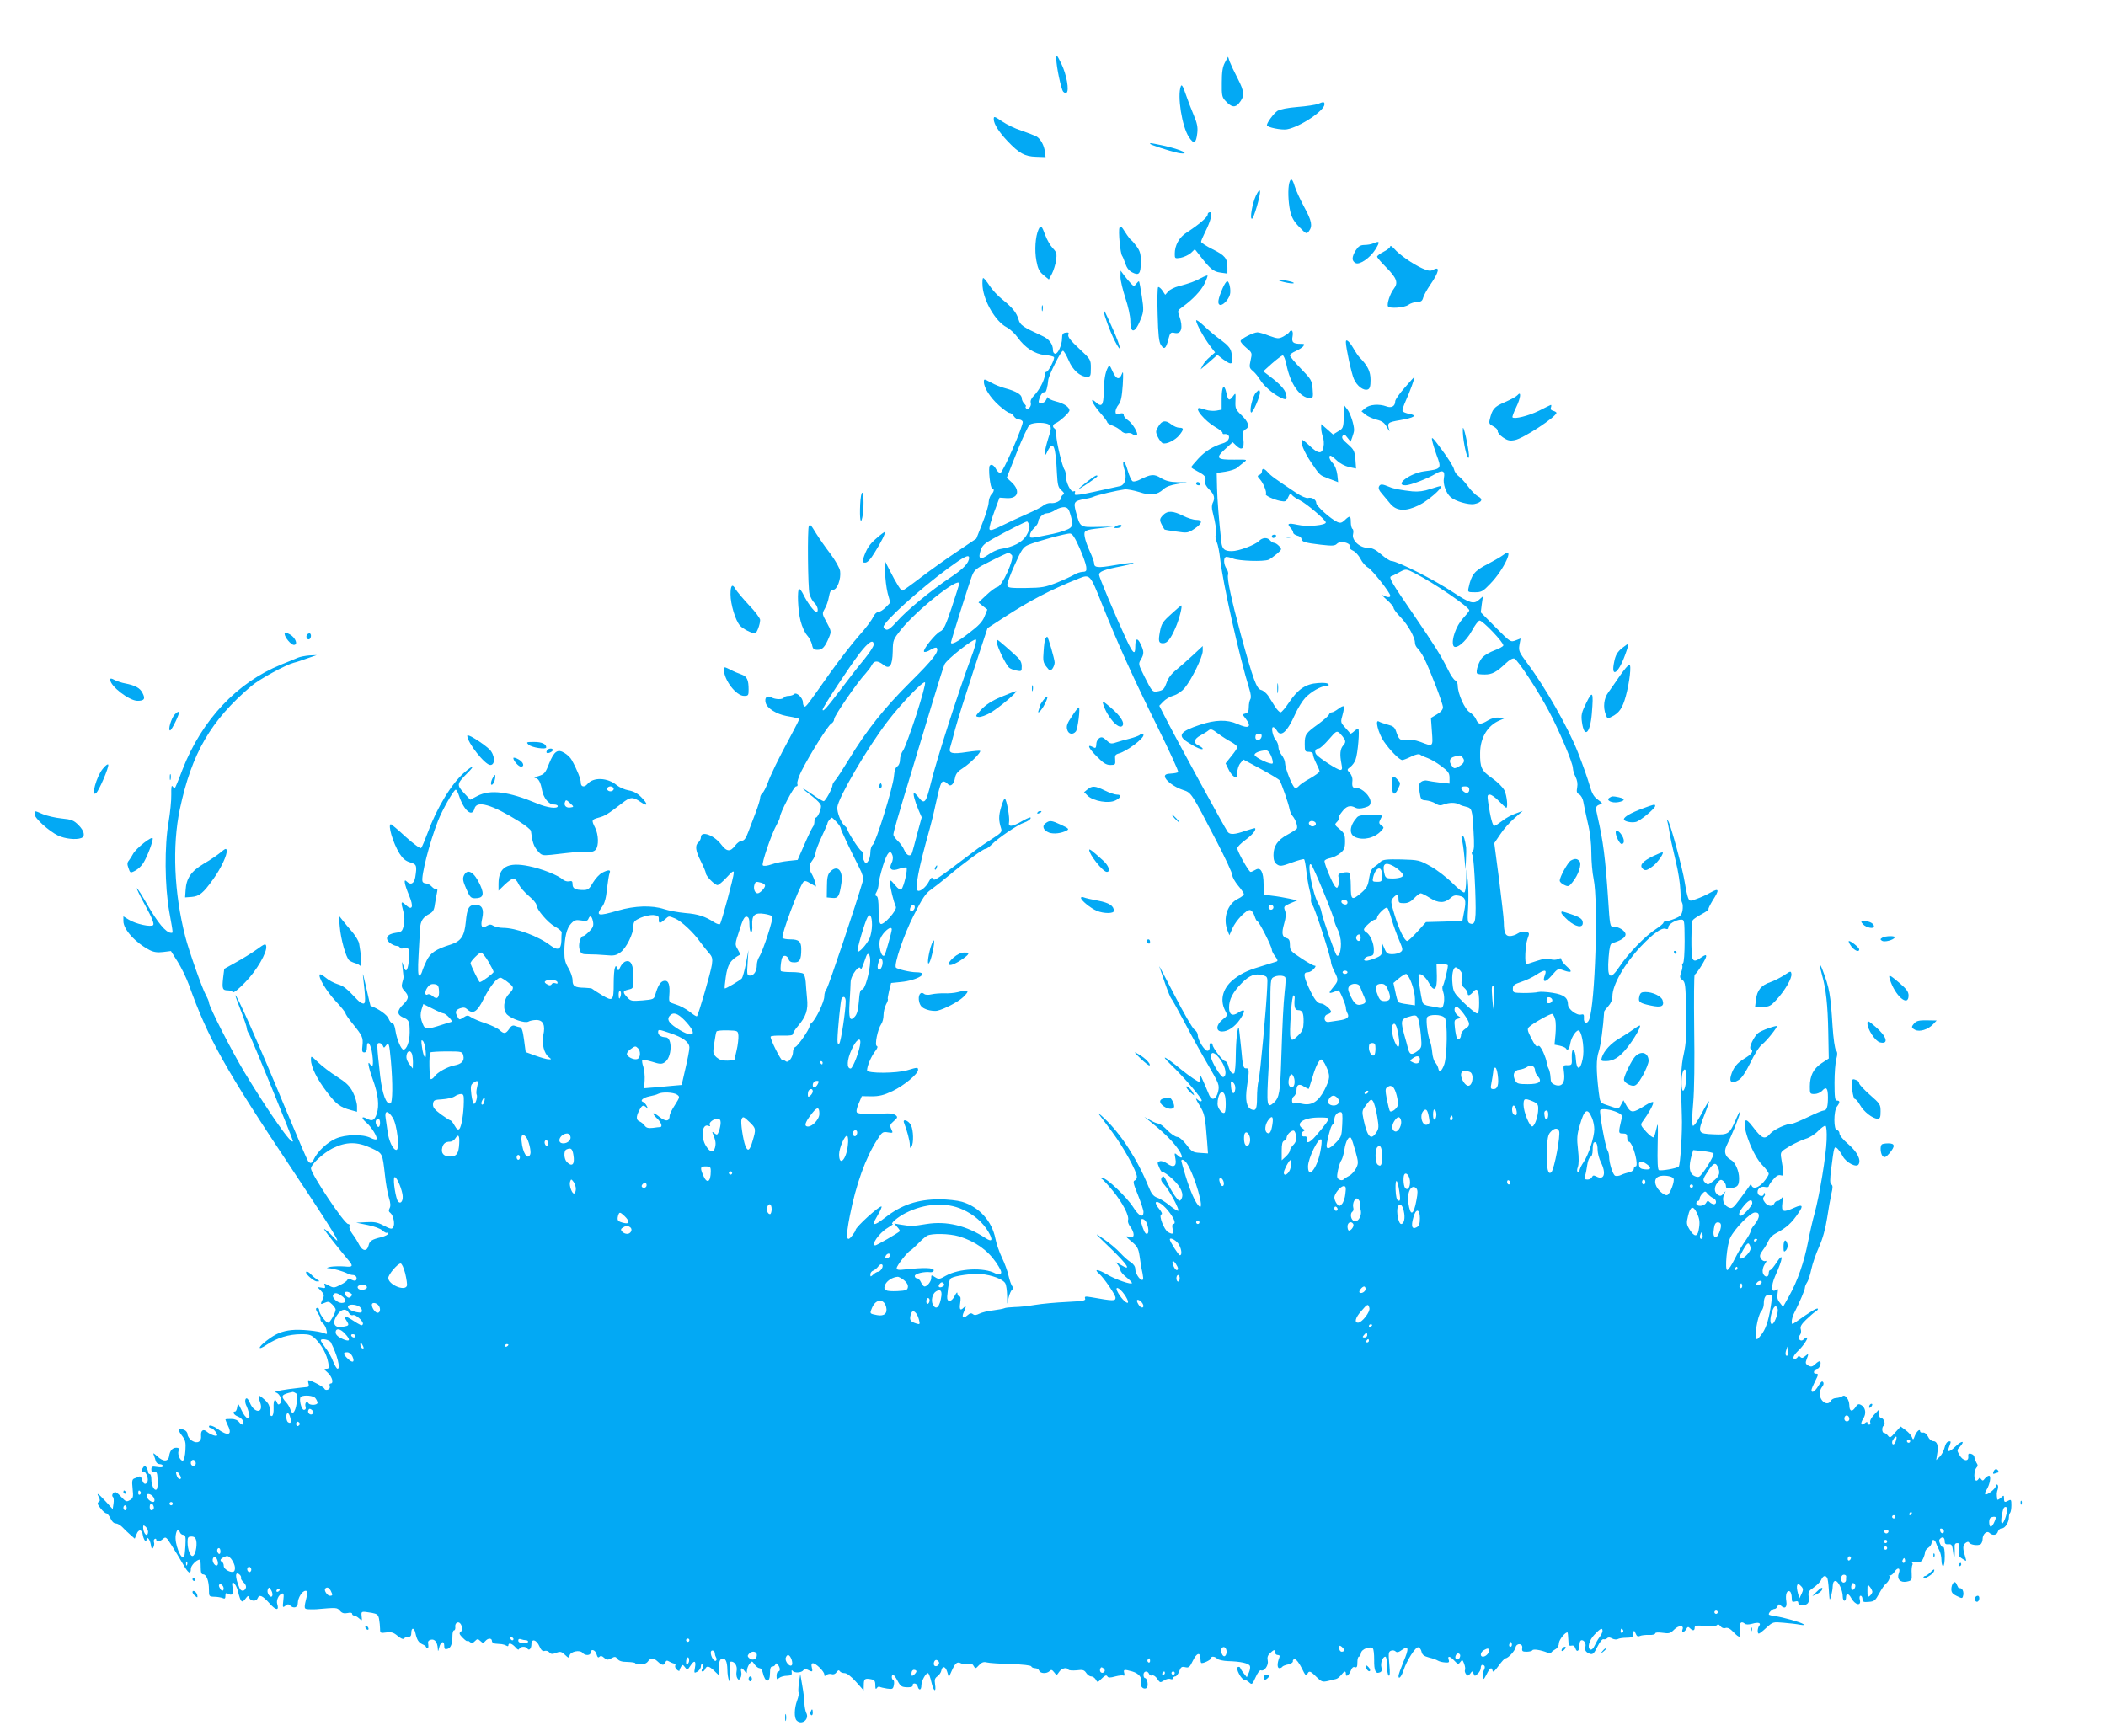 <?xml version="1.0" standalone="no"?>
<!DOCTYPE svg PUBLIC "-//W3C//DTD SVG 20010904//EN"
 "http://www.w3.org/TR/2001/REC-SVG-20010904/DTD/svg10.dtd">
<svg version="1.0" xmlns="http://www.w3.org/2000/svg"
 width="1280pt" height="1055pt" viewBox="0 0 1280 1055"
 preserveAspectRatio="xMidYMid meet">
<g transform="translate(0,1055) scale(0.1,-0.1)"
fill="#03a9f4" stroke="none">
<path d="M6420 10192 c0 -45 29 -184 42 -199 6 -7 15 -10 20 -7 18 12 1 110
-31 176 -29 58 -31 60 -31 30z"/>
<path d="M7445 10170 c-14 -26 -19 -56 -19 -122 -1 -78 1 -89 23 -112 35 -38
58 -42 81 -14 36 43 34 70 -7 150 -21 40 -43 87 -49 103 l-10 30 -19 -35z"/>
<path d="M7177 10026 c-23 -58 7 -246 49 -309 30 -46 44 -40 51 25 4 34 -1 60
-22 109 -15 35 -37 93 -49 128 -16 48 -24 60 -29 47z"/>
<path d="M8010 9918 c-14 -5 -69 -14 -123 -18 -62 -5 -106 -14 -123 -24 -22
-15 -64 -71 -64 -87 0 -13 90 -31 122 -25 81 15 228 114 228 152 0 16 -6 17
-40 2z"/>
<path d="M6040 9825 c0 -28 31 -77 83 -132 71 -75 105 -94 174 -96 l58 -2 -4
30 c-4 41 -27 82 -52 96 -12 6 -53 22 -91 35 -38 12 -89 37 -114 54 -52 35
-54 35 -54 15z"/>
<path d="M6990 9676 c0 -6 115 -43 168 -55 23 -5 42 -5 42 -1 0 10 -73 34
-148 49 -60 12 -62 13 -62 7z"/>
<path d="M7836 9438 c-9 -36 -7 -112 5 -169 9 -40 22 -64 55 -98 43 -44 45
-45 59 -27 24 32 18 63 -29 149 -24 45 -50 101 -57 125 -14 47 -24 53 -33 20z"/>
<path d="M7633 9360 c-22 -48 -38 -140 -24 -140 11 0 53 145 49 167 -2 12 -10
4 -25 -27z"/>
<path d="M7340 9246 c0 -16 -57 -64 -127 -109 -46 -29 -73 -78 -73 -130 0 -29
1 -29 36 -24 20 4 48 17 62 29 l24 23 27 -34 c67 -87 85 -102 129 -108 l42 -6
0 37 c0 56 -14 73 -90 111 -39 19 -70 40 -70 45 0 6 11 32 24 58 35 69 48 122
30 122 -8 0 -14 -6 -14 -14z"/>
<path d="M6312 9155 c-19 -42 -25 -126 -13 -190 9 -48 17 -65 43 -87 l33 -27
19 36 c10 20 21 56 25 81 5 40 3 49 -21 74 -15 16 -34 50 -44 76 -23 62 -28
67 -42 37z"/>
<path d="M6804 9166 c-8 -20 5 -157 16 -171 4 -5 13 -27 20 -48 8 -25 22 -43
42 -53 41 -21 51 -9 52 63 0 46 -4 65 -24 93 -14 19 -29 37 -33 39 -5 2 -22
24 -38 49 -22 36 -30 42 -35 28z"/>
<path d="M8345 9070 c-11 -5 -35 -9 -53 -9 -25 -1 -36 -8 -52 -33 -25 -41 -25
-64 -1 -77 24 -13 88 31 120 82 30 49 28 55 -14 37z"/>
<path d="M8450 9053 c0 -7 -18 -22 -40 -33 -22 -11 -40 -25 -40 -30 0 -6 25
-35 55 -65 65 -66 75 -94 46 -131 -22 -28 -43 -92 -35 -106 9 -15 99 -9 124 9
13 10 38 17 54 18 23 0 31 6 36 26 4 14 23 49 43 78 54 78 61 115 18 91 -17
-9 -31 -7 -67 9 -56 25 -141 84 -171 120 -13 14 -23 20 -23 14z"/>
<path d="M6810 8866 c0 -21 14 -78 30 -128 17 -50 30 -110 30 -138 0 -84 31
-76 66 17 15 39 16 53 4 131 -7 48 -15 89 -17 91 -2 3 -9 -4 -17 -14 -13 -17
-14 -17 -32 1 -10 11 -29 33 -41 49 l-22 30 -1 -39z"/>
<path d="M7300 8860 c-38 -21 -72 -33 -137 -50 -24 -6 -52 -20 -62 -31 l-19
-21 -17 26 c-10 14 -21 23 -26 21 -4 -3 -6 -78 -3 -167 3 -122 8 -168 20 -185
20 -31 31 -22 45 34 11 42 14 45 40 39 40 -8 51 34 27 102 -12 32 -11 35 17
55 63 45 115 100 136 143 12 25 20 47 18 49 -2 2 -20 -5 -39 -15z"/>
<path d="M5972 8808 c8 -91 80 -213 146 -247 20 -10 51 -39 68 -63 43 -61 103
-100 164 -106 28 -2 53 -8 56 -13 6 -11 -34 -89 -46 -89 -6 0 -10 -9 -10 -20
0 -28 -34 -93 -66 -125 -16 -16 -23 -32 -19 -44 6 -21 -19 -48 -30 -31 -3 5
-3 10 0 10 4 0 -1 7 -9 16 -9 8 -16 24 -16 34 0 22 -34 42 -100 60 -25 6 -64
22 -87 35 -42 23 -43 23 -43 4 0 -36 38 -95 91 -143 28 -25 57 -46 65 -46 8 0
19 -9 26 -20 7 -11 21 -20 31 -20 10 0 20 -6 23 -13 7 -18 -121 -312 -136
-312 -7 0 -18 9 -24 20 -15 27 -29 36 -40 25 -11 -11 2 -140 15 -140 14 0 11
-20 -6 -36 -8 -9 -15 -30 -16 -47 0 -18 -17 -75 -38 -127 l-37 -94 -120 -81
c-66 -44 -165 -115 -220 -157 -56 -43 -105 -78 -110 -78 -9 0 -37 45 -80 130
l-23 45 -1 -65 c0 -36 7 -92 15 -125 l16 -58 -28 -29 c-15 -15 -35 -28 -45
-28 -10 0 -23 -13 -32 -32 -8 -18 -46 -69 -86 -113 -39 -44 -116 -143 -171
-220 -146 -207 -151 -215 -161 -209 -4 3 -8 14 -8 25 0 27 -39 64 -53 50 -6
-6 -21 -11 -33 -11 -13 0 -26 -4 -29 -10 -8 -13 -51 -13 -77 1 -27 14 -43 -2
-34 -34 8 -32 66 -68 125 -79 25 -4 53 -10 61 -12 8 -3 17 -5 18 -5 2 -1 -22
-49 -54 -108 -77 -143 -118 -228 -139 -285 -10 -26 -24 -53 -31 -59 -8 -6 -14
-19 -14 -29 0 -10 -12 -49 -26 -86 -14 -38 -35 -93 -46 -121 -14 -38 -25 -53
-38 -53 -11 0 -29 -13 -42 -30 -29 -39 -51 -38 -84 6 -44 58 -124 87 -124 45
0 -10 -7 -24 -15 -31 -22 -19 -18 -51 15 -116 16 -32 30 -65 30 -72 0 -17 54
-72 71 -72 7 0 32 21 56 47 34 37 43 43 43 28 0 -25 -75 -303 -84 -312 -4 -4
-19 1 -34 10 -55 36 -99 51 -177 57 -44 4 -102 15 -129 24 -73 24 -178 21
-280 -9 -124 -36 -137 -33 -96 24 14 18 24 52 29 107 5 43 12 87 16 97 9 21
-6 22 -45 2 -16 -8 -41 -35 -56 -60 -22 -39 -30 -45 -59 -45 -48 0 -65 9 -65
35 0 18 -4 22 -20 18 -12 -3 -28 2 -38 10 -30 27 -128 66 -207 82 -130 27
-185 -5 -185 -107 l0 -42 38 37 c21 20 45 37 53 37 8 0 23 -15 31 -34 9 -19
37 -51 62 -72 25 -21 46 -45 46 -54 1 -28 68 -107 112 -132 24 -13 43 -29 42
-36 -1 -6 -2 -30 -2 -52 -2 -52 -22 -60 -65 -28 -75 58 -211 108 -291 108 -20
0 -45 6 -56 12 -16 10 -24 10 -41 0 -30 -19 -40 -4 -28 46 12 55 -1 82 -40 82
-41 0 -52 -19 -60 -104 -8 -86 -29 -117 -90 -137 -93 -29 -125 -51 -148 -98
-12 -25 -25 -56 -28 -68 -4 -13 -11 -23 -17 -23 -7 0 -9 38 -4 123 4 67 8 141
9 163 3 46 17 68 57 89 21 11 29 24 33 57 4 24 9 56 13 72 4 19 3 27 -3 23 -6
-4 -18 2 -28 13 -10 11 -26 20 -36 20 -9 0 -19 5 -21 12 -10 30 42 236 94 368
26 67 96 190 108 190 4 0 14 -17 20 -37 30 -91 80 -133 94 -78 13 52 106 25
271 -78 39 -24 71 -50 72 -58 8 -66 17 -93 40 -120 25 -29 29 -30 82 -25 31 4
74 8 96 11 22 2 42 4 45 6 3 1 30 0 61 -1 42 -1 59 3 70 16 19 23 17 91 -4
133 -23 46 -22 49 21 61 38 10 55 20 143 88 50 39 65 40 113 7 45 -31 47 -14
2 31 -23 23 -47 35 -76 40 -23 4 -55 18 -71 31 -56 47 -143 51 -179 7 -19 -22
-40 -17 -40 9 0 22 -23 80 -55 137 -7 14 -27 33 -44 43 -42 26 -63 11 -94 -65
-22 -57 -29 -64 -63 -75 -22 -6 -31 -12 -22 -12 20 -1 33 -23 42 -72 9 -49 41
-89 72 -89 13 0 24 -4 24 -10 0 -18 -64 -10 -125 16 -174 73 -285 87 -363 46
l-44 -23 -39 42 c-44 48 -43 55 22 120 48 48 37 51 -17 5 -78 -66 -169 -216
-225 -369 -17 -45 -34 -86 -39 -91 -6 -6 -43 22 -94 67 -46 43 -87 77 -90 77
-21 0 12 -113 52 -178 20 -31 37 -46 65 -54 40 -12 42 -19 31 -90 -7 -40 -28
-50 -52 -26 -21 21 -14 -17 14 -84 30 -71 21 -97 -21 -58 -28 26 -30 20 -13
-43 7 -29 8 -56 2 -82 -9 -37 -13 -40 -48 -45 -53 -7 -70 -34 -37 -61 13 -10
32 -19 42 -19 10 0 19 -5 19 -10 0 -6 10 -8 24 -4 33 8 39 -7 31 -77 -8 -66
-20 -75 -34 -26 -9 28 -9 25 -4 -18 3 -27 6 -52 6 -55 0 -3 -3 -18 -8 -33 -6
-22 -3 -33 14 -51 28 -30 27 -47 -9 -82 -37 -36 -38 -61 -3 -77 39 -16 43 -24
43 -92 0 -56 -18 -105 -38 -105 -14 0 -41 65 -48 113 -4 28 -11 47 -19 47 -7
0 -17 13 -23 28 -8 23 -62 61 -110 78 -1 0 -13 52 -27 115 -14 63 -22 94 -19
69 17 -148 17 -170 2 -170 -8 0 -24 10 -36 23 -68 72 -84 84 -121 95 -22 7
-54 24 -71 39 -17 14 -33 23 -36 20 -13 -13 39 -101 95 -161 34 -36 61 -70 61
-75 0 -6 19 -34 43 -63 60 -74 65 -85 60 -133 -4 -34 -2 -42 11 -42 11 0 16 9
16 29 0 55 25 23 33 -42 8 -64 3 -86 -13 -60 -19 30 -11 -17 15 -89 34 -92 41
-161 25 -211 -14 -41 -27 -48 -62 -29 -32 17 -33 2 -1 -25 32 -27 71 -92 61
-101 -3 -4 -19 0 -35 8 -47 24 -153 22 -212 -4 -51 -22 -112 -79 -133 -125
-13 -27 -21 -30 -36 -11 -5 6 -64 143 -131 304 -169 409 -309 725 -311 702 0
-3 16 -46 35 -95 19 -49 35 -96 35 -104 0 -9 6 -24 14 -35 12 -17 266 -638
266 -650 0 -36 -143 168 -294 417 -79 132 -216 400 -216 424 0 7 -9 28 -19 46
-21 37 -103 268 -125 355 -68 265 -80 550 -33 774 72 340 188 540 436 750 47
40 206 127 255 140 17 4 56 17 86 28 l55 19 -45 -2 c-25 -2 -56 -8 -70 -14
-14 -6 -59 -25 -102 -42 -268 -109 -481 -336 -599 -638 -22 -59 -43 -109 -46
-112 -2 -2 -8 2 -14 10 -6 10 -9 -5 -8 -50 1 -36 -7 -110 -16 -165 -26 -145
-24 -392 4 -548 25 -140 24 -127 9 -127 -29 1 -80 62 -142 170 -80 139 -88
133 -10 -10 39 -71 52 -106 45 -113 -14 -14 -105 6 -149 33 l-32 20 0 -29 c0
-51 73 -131 159 -176 25 -13 48 -16 82 -12 l48 6 41 -65 c22 -35 52 -97 67
-137 119 -332 220 -513 635 -1135 243 -365 309 -473 245 -402 -13 14 -31 32
-42 40 -17 13 -18 13 -10 0 9 -15 98 -127 142 -179 32 -38 28 -44 -24 -39 -27
2 -64 1 -83 -2 -26 -6 -29 -8 -11 -9 26 -1 85 -18 113 -32 10 -5 24 -9 32 -9
18 0 29 -16 21 -30 -4 -7 -14 -6 -28 1 -16 9 -22 9 -25 0 -2 -6 -21 -21 -43
-31 -37 -19 -41 -20 -71 -4 -29 15 -30 15 -24 -1 5 -14 2 -17 -19 -12 l-26 4
22 -23 c19 -21 21 -27 11 -49 -16 -35 -16 -36 12 -24 20 9 27 8 45 -10 12 -12
21 -25 21 -31 0 -19 -34 -80 -45 -80 -15 0 -55 55 -55 75 0 8 -4 15 -10 15
-14 0 -12 -12 5 -37 9 -12 14 -26 13 -32 -2 -5 4 -16 13 -23 9 -7 20 -26 23
-42 6 -25 5 -28 -11 -21 -34 15 -148 26 -201 20 -57 -6 -97 -22 -150 -63 -57
-43 -58 -65 -1 -26 63 42 135 64 210 64 51 0 61 -4 89 -31 37 -38 66 -92 75
-142 6 -32 5 -37 -11 -37 -16 0 -15 -4 9 -25 27 -26 37 -65 16 -65 -6 0 -8 -7
-5 -15 3 -10 -1 -18 -11 -22 -9 -4 -19 -1 -21 5 -3 11 -81 52 -97 52 -4 0 -3
-9 0 -20 4 -13 2 -20 -7 -21 -7 0 -58 -6 -113 -13 -70 -10 -93 -16 -77 -21 25
-8 40 -51 24 -67 -8 -8 -13 -7 -18 5 -12 32 -23 17 -21 -30 1 -29 -3 -48 -10
-50 -9 -3 -13 7 -13 32 0 29 -7 44 -31 66 -18 16 -34 28 -36 25 -3 -2 1 -21 8
-40 24 -67 -34 -70 -62 -4 -6 16 -15 28 -20 28 -11 0 -12 -26 0 -48 4 -9 11
-29 15 -44 11 -48 -22 -34 -46 20 -21 44 -22 45 -26 20 -2 -16 -8 -28 -13 -28
-19 0 -8 -21 16 -30 27 -10 43 -36 30 -48 -3 -4 -13 2 -21 13 -10 13 -27 20
-49 20 -19 0 -35 -1 -35 -3 0 -2 7 -20 16 -39 28 -57 -1 -65 -66 -17 -23 17
-50 24 -50 14 0 -6 5 -10 11 -10 12 0 38 -29 39 -43 0 -12 -41 2 -62 20 -22
20 -39 8 -36 -24 4 -37 -23 -51 -56 -30 -14 10 -26 27 -26 38 0 11 -9 23 -22
28 -36 14 -41 2 -13 -34 22 -29 25 -42 22 -91 -2 -32 -8 -59 -15 -62 -15 -5
-34 35 -27 58 5 15 2 20 -13 20 -24 0 -39 -17 -44 -50 -4 -35 -35 -37 -71 -3
-24 22 -29 24 -22 8 4 -11 10 -28 12 -37 3 -10 14 -18 24 -18 11 0 19 -5 19
-11 0 -8 -12 -10 -35 -6 -30 5 -35 3 -35 -15 0 -14 5 -19 18 -16 15 4 18 -3
20 -48 2 -29 -1 -55 -7 -58 -14 -9 -31 26 -31 63 0 17 -4 31 -10 31 -5 0 -10
6 -10 13 0 6 -5 19 -10 27 -9 13 -11 13 -20 0 -13 -19 -13 -33 0 -25 13 8 34
-39 27 -59 -9 -24 -26 -19 -33 9 -4 15 -11 23 -18 20 -6 -3 -19 -8 -28 -11
-15 -5 -17 -15 -12 -63 5 -50 4 -57 -16 -69 -20 -12 -25 -11 -51 17 -15 17
-32 31 -38 31 -14 0 -25 -21 -15 -29 5 -3 7 -21 4 -40 l-5 -34 -43 47 c-46 50
-59 58 -41 25 8 -17 8 -23 -2 -29 -9 -6 -6 -16 12 -38 13 -17 29 -31 36 -31 6
-1 17 -15 25 -31 7 -17 20 -30 31 -30 10 0 28 -10 40 -22 12 -13 34 -34 49
-47 l27 -24 11 27 c12 33 34 30 38 -5 4 -26 22 -52 22 -31 0 28 20 9 26 -24 5
-30 8 -34 16 -20 5 10 7 24 4 31 -3 8 -1 17 4 20 6 4 10 1 10 -4 0 -16 21 -13
41 5 16 14 20 12 51 -38 19 -29 49 -79 67 -110 35 -62 51 -73 51 -34 0 20 35
56 55 56 3 0 5 -20 5 -45 0 -34 4 -45 15 -45 20 0 35 -40 35 -93 0 -41 1 -42
33 -43 17 0 40 -4 50 -8 13 -6 17 -3 17 13 0 18 3 20 19 12 23 -13 31 2 24 43
-10 48 20 25 33 -26 17 -68 24 -75 45 -47 16 21 18 22 24 6 9 -21 43 -23 51
-2 10 25 29 17 72 -31 39 -44 60 -46 47 -4 -7 22 8 55 28 63 12 4 13 -4 9 -41
-5 -43 -4 -46 12 -33 13 11 20 11 28 3 22 -22 48 -14 48 13 0 32 27 75 47 75
12 0 14 -7 9 -27 -20 -82 -20 -83 10 -85 16 0 36 -1 44 0 128 11 128 11 146
-9 13 -15 25 -18 46 -14 17 4 28 2 28 -4 0 -6 5 -11 12 -11 6 0 20 -8 30 -17
19 -17 19 -16 16 12 -3 32 -4 32 63 21 31 -6 38 -11 43 -37 3 -18 6 -44 6 -59
0 -27 2 -28 38 -23 31 4 44 0 69 -21 19 -16 34 -22 38 -16 3 5 15 10 26 10 14
0 19 7 19 25 0 34 18 32 25 -2 9 -41 19 -57 43 -68 12 -5 22 -13 22 -17 0 -5
4 -8 9 -8 4 0 6 11 4 24 -4 17 0 25 16 29 24 6 40 -16 42 -55 1 -19 2 -18 8 6
8 37 31 47 31 13 0 -20 4 -24 19 -20 21 5 31 31 31 81 0 17 4 32 10 32 5 0 9
10 7 22 -1 14 4 23 15 26 22 4 37 -46 17 -58 -10 -7 -7 -15 14 -36 15 -15 27
-23 27 -19 0 4 7 2 15 -5 12 -10 18 -9 31 4 15 15 18 16 34 1 15 -14 18 -14
30 0 16 19 40 19 40 0 0 -8 10 -16 23 -16 12 -1 29 -2 37 -3 8 -1 21 -5 28 -9
7 -5 12 -4 12 2 0 18 21 12 42 -11 13 -16 21 -19 24 -10 7 15 40 16 49 2 10
-17 25 -1 25 26 0 36 31 28 49 -14 10 -23 20 -31 31 -27 10 3 22 -1 29 -9 9
-11 18 -12 41 -3 25 10 33 8 53 -11 23 -22 25 -22 29 -4 7 24 63 35 79 15 15
-18 49 -17 49 2 0 25 29 17 36 -11 5 -18 10 -22 17 -15 8 8 16 6 29 -6 16 -14
22 -14 43 -3 22 12 27 11 38 -4 9 -12 27 -18 60 -18 26 -1 47 -4 47 -7 0 -3
15 -7 32 -7 22 -1 37 5 46 17 17 24 33 24 60 -1 25 -24 38 -25 46 -5 5 13 9
14 28 3 13 -7 26 -11 30 -10 4 1 5 -4 2 -12 -3 -7 2 -19 11 -26 8 -7 15 -9 15
-4 0 5 5 16 10 24 8 13 11 12 23 -4 14 -19 15 -19 32 7 24 38 37 34 29 -9 -6
-34 -6 -36 15 -25 11 7 21 21 21 32 0 11 5 17 10 14 7 -4 7 -13 0 -26 -8 -13
-7 -19 0 -19 6 0 13 7 16 15 9 22 24 19 56 -12 l28 -27 0 47 c0 34 4 49 16 54
22 8 34 -14 35 -67 0 -25 5 -54 10 -65 6 -14 8 1 5 47 -4 53 -2 68 8 68 23 0
39 -28 33 -58 -3 -15 -1 -34 4 -42 8 -13 10 -13 19 0 6 8 8 25 5 38 -6 26 3
29 21 4 12 -16 13 -16 14 4 0 11 7 29 15 40 15 19 16 19 31 -3 9 -13 23 -23
30 -23 8 0 17 -12 20 -27 15 -64 44 -65 44 -2 0 27 4 39 14 39 8 0 17 6 19 13
4 9 8 8 16 -3 14 -19 14 -40 1 -40 -5 0 -10 -12 -10 -26 0 -23 2 -25 16 -13 9
7 30 13 47 13 26 1 31 5 29 21 -2 12 0 16 5 9 11 -15 56 -12 66 4 6 9 13 9 27
2 28 -15 31 -13 24 15 -4 17 -2 25 7 25 18 0 69 -50 69 -68 0 -11 3 -12 14 -3
7 6 21 8 30 5 11 -4 22 0 30 11 9 13 15 15 20 7 4 -7 17 -12 29 -12 14 0 39
-19 69 -52 l47 -53 1 32 c0 38 6 43 43 36 22 -4 27 -10 27 -37 0 -21 3 -27 9
-17 5 7 13 11 17 8 5 -3 25 -8 45 -11 34 -5 37 -3 42 22 3 15 1 29 -4 30 -11
4 -12 32 -1 32 5 0 17 -17 28 -38 17 -32 25 -37 56 -38 21 -1 36 3 35 9 -4 20
25 18 30 -2 7 -29 23 -26 23 4 0 27 26 75 40 75 5 0 14 -25 21 -55 13 -58 31
-67 22 -11 -4 26 -1 36 15 47 11 8 21 23 23 33 6 32 25 29 36 -6 l10 -33 18
40 c21 47 33 57 57 44 10 -5 28 -7 42 -3 17 4 27 1 34 -13 10 -17 12 -17 32 5
17 18 29 22 48 17 15 -4 80 -8 146 -10 74 -2 122 -8 124 -14 2 -6 12 -11 23
-11 11 0 22 -7 25 -15 7 -18 45 -20 63 -3 10 11 15 9 28 -7 15 -20 15 -20 30
2 15 23 47 31 57 14 3 -5 26 -6 50 -4 37 5 46 2 58 -16 7 -11 21 -21 30 -21
10 0 22 -9 28 -19 10 -19 11 -19 36 6 19 19 28 23 34 14 5 -10 17 -10 49 -1
23 6 45 8 50 5 5 -3 7 4 4 15 -6 23 -2 24 49 10 41 -12 63 -40 53 -69 -7 -22
15 -43 33 -32 14 9 6 61 -9 61 -5 0 -9 9 -9 20 0 23 25 27 34 5 3 -8 11 -12
19 -9 8 3 21 -6 31 -21 16 -24 18 -24 40 -10 13 9 31 13 40 9 9 -3 16 -1 16 5
0 6 6 11 13 11 7 0 18 14 24 31 10 27 16 30 37 25 21 -5 27 0 46 39 23 48 45
55 46 14 0 -13 2 -25 5 -27 8 -6 59 18 59 28 0 14 23 13 39 -3 6 -6 35 -13 64
-14 77 -2 128 -13 134 -30 3 -8 0 -26 -7 -41 l-12 -27 -18 23 c-10 12 -20 28
-22 34 -2 6 -9 8 -16 4 -13 -8 23 -76 41 -76 6 0 19 -7 29 -16 17 -16 19 -14
39 30 13 29 26 46 33 43 21 -8 48 32 41 60 -4 18 0 31 14 44 24 23 31 24 31 4
0 -8 7 -15 16 -15 11 0 14 -5 9 -17 -13 -33 -13 -63 1 -63 7 0 15 4 18 9 3 4
19 11 36 14 17 4 29 12 28 19 -2 7 4 13 12 13 8 0 27 -25 42 -55 20 -42 28
-51 33 -38 10 25 18 23 56 -15 31 -30 37 -32 69 -25 19 5 41 10 49 12 8 1 22
12 32 24 20 26 29 28 29 6 0 -21 19 -7 31 23 6 16 14 23 24 19 12 -4 15 3 15
29 0 19 4 35 9 35 5 0 11 10 13 22 3 24 56 44 72 28 5 -5 8 -35 8 -67 -1 -67
8 -89 33 -79 13 4 15 13 11 31 -7 27 8 65 24 65 6 0 10 -24 10 -54 0 -30 5
-58 10 -61 8 -5 9 17 4 69 -6 66 -5 76 10 82 10 4 22 2 28 -4 8 -8 19 -6 39 9
41 29 44 9 9 -72 -16 -39 -30 -78 -30 -86 0 -25 18 -4 31 35 18 57 72 142 89
139 8 -1 17 -13 20 -27 4 -19 15 -27 45 -35 22 -5 46 -14 54 -19 8 -5 27 -10
43 -11 24 -2 28 0 23 16 -9 26 7 24 35 -6 21 -23 24 -23 36 -7 11 15 13 15 23
-11 6 -16 8 -33 5 -38 -3 -6 0 -16 6 -25 11 -12 14 -12 26 3 12 17 13 17 20 0
6 -17 8 -17 25 -1 11 9 19 25 19 36 0 10 4 18 8 18 17 0 21 -13 11 -32 -6 -10
-9 -29 -7 -41 4 -19 6 -17 23 15 20 41 32 48 37 22 2 -11 13 -2 36 30 18 25
37 46 42 46 16 0 57 44 61 65 6 30 45 27 41 -2 -3 -20 1 -23 27 -23 16 0 32 4
35 9 6 9 52 1 90 -14 10 -4 21 -4 25 1 3 5 15 14 26 20 12 7 20 22 20 37 1 21
43 72 53 63 1 -2 3 -21 4 -43 1 -33 4 -39 19 -36 11 3 19 -2 24 -16 9 -29 25
-16 25 20 0 18 5 29 14 29 16 0 28 -24 21 -42 -6 -18 6 -34 30 -41 16 -5 24 3
44 44 14 28 30 48 37 45 6 -2 16 0 22 6 7 7 17 6 31 -2 12 -6 27 -7 34 -3 6 4
30 8 52 8 28 0 40 4 41 15 2 32 6 34 15 11 7 -17 13 -21 27 -15 9 4 34 7 55 6
20 -1 37 3 37 9 0 6 16 8 44 4 40 -6 48 -4 72 20 27 27 61 27 50 0 -8 -21 11
-19 23 3 8 14 12 15 22 5 18 -18 29 -16 29 3 0 13 10 15 65 11 40 -3 68 -1 72
6 4 6 11 3 19 -7 8 -11 20 -16 31 -12 13 4 28 -3 48 -24 38 -40 48 -38 40 9
-7 42 6 61 29 42 8 -7 23 -7 46 -1 37 11 56 5 42 -13 -11 -14 -12 -47 -2 -47
4 0 25 16 46 36 39 35 40 36 105 30 36 -3 81 -8 100 -12 24 -4 30 -2 19 4 -18
12 -121 41 -170 48 -18 2 -36 7 -38 9 -8 7 19 35 33 35 7 0 16 8 19 17 5 12 9
14 18 5 25 -25 41 -14 35 25 -7 41 4 70 22 59 6 -4 11 -21 11 -37 0 -26 3 -29
20 -24 14 4 20 2 20 -9 0 -9 9 -14 23 -14 35 2 46 16 40 52 -4 28 -1 35 30 56
20 14 41 35 46 47 11 25 26 30 36 12 4 -5 8 -36 10 -67 2 -31 4 -59 5 -62 4
-10 18 46 19 78 1 22 6 32 17 32 17 0 44 -57 44 -95 0 -14 5 -25 10 -25 6 0
10 9 10 20 0 27 16 25 31 -3 23 -43 63 -53 53 -12 -4 15 -2 25 5 25 6 0 11 -9
11 -20 0 -17 6 -20 38 -17 33 2 40 8 63 50 14 26 32 53 41 60 18 14 30 44 20
50 -4 2 -2 2 5 1 6 -2 19 8 28 22 19 30 38 23 26 -9 -14 -35 9 -59 48 -51 30
6 32 9 30 48 -2 23 1 47 4 53 4 6 1 13 -5 16 -7 3 3 4 24 2 30 -2 38 2 47 22
6 13 11 30 11 38 0 8 9 20 20 27 11 7 20 21 20 30 0 23 19 23 26 1 3 -10 12
-30 20 -45 8 -14 14 -42 14 -62 0 -20 5 -36 10 -36 6 0 10 27 10 61 0 33 -4
58 -9 55 -4 -3 -13 5 -19 19 -8 18 -8 26 2 34 15 13 26 4 26 -21 0 -12 7 -17
23 -15 19 2 23 -4 28 -48 4 -36 7 -42 9 -20 1 17 1 40 0 53 -1 15 4 22 16 22
14 0 16 -7 10 -39 -5 -34 -3 -41 21 -56 26 -17 26 -17 19 6 -17 54 -18 75 -1
89 11 9 19 10 23 3 9 -14 53 -20 70 -10 6 5 12 19 12 31 0 31 26 54 42 38 18
-18 45 -14 51 8 3 11 14 20 24 20 20 0 43 37 43 69 0 10 3 21 7 25 4 4 8 24 8
46 0 33 -2 37 -17 29 -24 -13 -28 -11 -28 13 0 20 -1 21 -20 3 -11 -10 -21
-14 -21 -9 -4 31 -4 41 3 61 4 12 3 25 -2 28 -6 4 -10 0 -10 -8 0 -16 -55 -59
-64 -50 -3 4 0 16 8 27 20 32 30 86 15 86 -6 0 -18 -8 -25 -17 -11 -15 -15
-15 -23 -4 -6 9 -11 10 -15 2 -14 -21 -26 -11 -26 22 0 18 6 39 12 45 10 10
10 17 0 32 -6 11 -12 26 -12 34 0 7 -9 16 -20 19 -15 4 -19 0 -17 -17 3 -33
-33 -27 -53 9 -17 29 -17 31 3 52 32 36 12 38 -24 4 -29 -28 -49 -39 -49 -27
0 3 5 17 10 31 9 23 8 26 -7 23 -10 -2 -20 -17 -24 -37 -4 -18 -17 -43 -29
-55 l-22 -21 6 38 c9 48 0 77 -24 77 -11 0 -25 12 -32 28 -9 16 -20 26 -31 24
-9 -2 -17 2 -17 8 0 18 -21 0 -32 -28 -9 -25 -11 -26 -18 -7 -4 11 -21 30 -38
42 l-30 22 -33 -36 c-28 -33 -33 -35 -44 -20 -7 9 -17 17 -24 17 -13 0 -15 36
-2 44 13 9 1 46 -15 46 -8 0 -14 11 -14 26 l0 26 -29 -31 c-17 -18 -28 -38
-24 -47 3 -7 0 -14 -6 -14 -6 0 -11 5 -11 11 0 8 -5 7 -15 -1 -24 -20 -30 -4
-11 26 21 31 15 69 -13 84 -15 8 -22 5 -35 -16 -20 -29 -36 -23 -36 14 -1 36
-25 68 -42 55 -7 -5 -24 -10 -37 -11 -14 0 -29 -8 -33 -17 -20 -35 -67 -4 -68
44 0 14 7 32 14 40 9 10 12 22 7 29 -6 10 -14 3 -29 -22 -20 -34 -42 -48 -42
-26 0 6 9 28 20 50 24 47 24 50 5 50 -9 0 -12 6 -9 15 4 8 12 15 19 15 13 0
27 35 17 45 -3 3 -16 -4 -28 -16 -18 -17 -26 -19 -43 -10 -17 10 -19 16 -11
37 14 36 13 39 -8 21 -13 -12 -21 -14 -29 -6 -8 8 -13 8 -17 0 -4 -6 -11 -11
-17 -11 -17 0 -9 21 19 48 33 31 66 82 54 82 -4 0 -13 -5 -20 -12 -18 -18 -40
6 -23 26 7 8 10 24 6 36 -5 15 3 30 32 58 22 21 48 44 58 50 11 6 17 14 13 17
-6 6 -46 -19 -135 -82 -22 -15 -23 -14 -23 5 0 11 6 33 14 49 35 69 66 143 66
155 0 8 6 22 13 33 8 11 19 47 26 80 7 33 28 94 47 136 22 49 39 110 49 175 8
54 20 121 26 148 9 37 9 50 0 56 -9 5 -10 28 -1 96 17 134 18 138 36 124 8 -7
24 -29 35 -50 22 -38 82 -69 95 -48 17 27 -8 76 -61 122 -32 27 -55 55 -55 67
0 10 -7 19 -15 19 -21 0 -21 117 0 144 19 25 19 36 0 36 -12 0 -15 19 -15 108
0 59 5 124 11 145 8 29 7 42 -2 53 -7 8 -16 71 -21 147 -12 193 -19 232 -61
342 -20 51 -21 33 -3 -31 24 -84 35 -183 38 -348 l3 -160 -44 -29 c-50 -34
-71 -76 -71 -142 0 -43 1 -45 28 -45 16 0 37 9 47 20 25 28 35 16 35 -40 0
-57 -7 -80 -25 -80 -8 0 -51 -18 -96 -40 -46 -22 -89 -40 -96 -40 -35 0 -111
-35 -134 -61 -33 -38 -50 -32 -105 41 -26 34 -40 46 -46 37 -22 -34 47 -214
104 -270 21 -21 38 -45 38 -52 0 -8 -14 -30 -31 -50 -32 -36 -63 -45 -73 -22
-4 8 -8 8 -11 1 -3 -5 -28 -40 -56 -77 -47 -63 -51 -66 -75 -55 -29 14 -40 47
-24 80 11 22 11 22 -5 3 -12 -15 -19 -17 -33 -9 -24 16 -26 47 -4 74 17 21 22
22 36 11 9 -7 16 -21 16 -30 0 -14 7 -17 33 -13 38 6 47 16 47 60 0 44 -24 98
-49 111 -35 19 -45 49 -28 85 37 75 76 173 82 201 3 17 -5 5 -19 -27 -44 -103
-49 -107 -141 -103 -97 4 -99 8 -55 120 17 43 29 79 27 81 -2 2 -23 -33 -46
-77 -26 -48 -47 -77 -52 -72 -6 6 -5 62 2 139 7 80 9 251 6 452 -2 177 -1 324
3 327 15 9 70 98 70 112 0 11 -7 9 -29 -6 -35 -25 -47 -26 -55 -5 -9 22 -7
217 2 230 4 7 28 23 54 37 26 14 45 27 42 30 -3 2 9 26 25 53 43 66 40 78 -12
49 -24 -14 -62 -31 -85 -39 -41 -15 -43 -15 -52 7 -5 12 -14 54 -20 92 -13 84
-85 348 -100 373 -10 15 -11 15 -6 0 3 -9 7 -32 10 -50 11 -63 15 -84 41 -193
15 -60 27 -139 28 -175 1 -36 6 -71 11 -78 4 -7 5 -28 2 -47 -5 -27 -14 -36
-46 -49 -22 -9 -47 -16 -55 -16 -8 0 -15 -4 -15 -9 0 -5 -22 -23 -48 -40 -61
-39 -167 -148 -217 -224 -60 -90 -78 -76 -68 54 5 62 10 82 22 86 52 15 81 34
81 53 0 22 -44 49 -75 47 -19 -2 -21 9 -31 168 -17 252 -30 352 -64 500 -14
58 -12 65 11 74 21 7 21 8 -9 30 -23 16 -36 37 -48 79 -16 55 -41 125 -73 207
-59 151 -201 401 -308 543 -50 68 -54 76 -48 112 l7 39 -31 -12 c-30 -11 -32
-10 -121 80 l-90 91 6 49 7 48 -24 -21 c-32 -28 -56 -21 -159 47 -111 74 -338
189 -373 189 -9 0 -37 18 -62 40 -36 31 -55 40 -83 40 -49 1 -98 47 -88 84 3
14 2 28 -4 31 -5 3 -10 22 -10 41 0 40 -6 42 -37 12 -18 -17 -27 -19 -45 -11
-40 18 -128 97 -128 115 0 21 -27 37 -50 31 -10 -3 -42 11 -72 31 -129 86
-154 104 -172 125 -22 25 -36 27 -36 6 0 -9 -7 -18 -16 -22 -13 -5 -13 -8 4
-27 21 -23 44 -81 35 -89 -7 -8 48 -34 88 -42 32 -6 36 -4 48 22 11 24 15 26
24 13 7 -8 28 -22 47 -31 39 -19 153 -115 158 -134 4 -18 -113 -29 -172 -15
-56 12 -66 8 -43 -18 10 -10 17 -24 17 -30 0 -6 11 -14 25 -18 14 -3 25 -12
25 -19 0 -18 23 -25 118 -36 70 -8 86 -7 98 6 25 24 95 1 79 -26 -3 -3 7 -11
20 -17 13 -6 33 -28 44 -49 10 -21 31 -45 46 -53 25 -14 135 -153 135 -171 0
-12 -17 -11 -43 2 -12 6 -3 -5 21 -26 23 -20 42 -43 42 -50 0 -7 19 -33 43
-57 45 -47 87 -122 87 -155 0 -11 7 -26 16 -34 8 -7 26 -33 39 -58 38 -77 115
-277 115 -300 0 -14 -12 -29 -36 -43 l-37 -22 6 -83 c7 -94 8 -93 -69 -63 -34
12 -64 17 -87 13 -37 -6 -45 1 -62 52 -8 24 -18 32 -50 40 -22 6 -46 14 -54
19 -26 17 -5 -69 30 -121 37 -54 95 -113 112 -113 6 0 30 9 54 21 29 14 48 18
56 11 6 -5 26 -14 44 -20 17 -6 54 -27 82 -48 44 -33 51 -43 51 -73 l0 -34
-57 6 c-32 4 -67 9 -78 12 -11 3 -28 0 -37 -7 -14 -11 -16 -22 -10 -62 7 -46
9 -49 39 -51 18 -2 44 -10 58 -19 18 -12 30 -14 50 -6 33 13 70 13 93 1 9 -6
29 -12 43 -15 35 -8 38 -17 45 -150 5 -81 4 -115 -5 -120 -7 -5 -8 -13 -1 -25
5 -10 12 -102 16 -204 7 -194 3 -224 -33 -210 -13 5 -15 21 -10 97 3 50 2 123
-2 161 l-8 70 -2 -67 c0 -37 -5 -69 -11 -73 -5 -3 -38 23 -72 57 -35 35 -95
81 -133 102 -68 38 -73 39 -178 42 -90 2 -112 -1 -126 -14 -9 -10 -27 -24 -39
-32 -16 -11 -25 -30 -31 -70 -7 -46 -15 -59 -47 -87 -58 -49 -64 -45 -64 41 0
41 -5 78 -10 81 -6 4 -24 4 -40 0 -25 -6 -29 -10 -24 -30 3 -13 3 -33 -1 -45
-6 -19 -9 -20 -20 -9 -15 15 -65 135 -65 155 0 6 16 15 35 18 19 4 47 18 62
31 23 19 28 31 28 70 0 41 -4 51 -33 75 -31 26 -32 28 -16 44 9 9 14 20 11 23
-4 3 5 21 20 39 26 35 50 42 82 24 12 -6 31 -6 55 1 29 8 36 15 36 35 0 34
-51 84 -84 84 -26 0 -30 6 -26 48 1 13 -6 33 -16 44 -18 19 -18 20 3 36 12 9
27 29 32 45 14 36 26 187 16 187 -5 0 -17 -7 -27 -17 -10 -9 -19 -14 -21 -12
-1 2 -15 18 -31 36 -28 31 -29 33 -16 78 7 25 10 48 7 51 -3 4 -18 -3 -33 -15
-15 -11 -32 -21 -39 -21 -7 0 -15 -6 -18 -14 -3 -8 -32 -33 -64 -57 -77 -55
-83 -64 -83 -121 0 -45 2 -48 25 -48 16 0 25 -6 25 -15 0 -9 9 -33 20 -55 11
-22 20 -43 20 -49 0 -5 -26 -24 -57 -42 -32 -17 -63 -39 -69 -47 -6 -8 -17
-13 -24 -10 -14 4 -60 119 -60 152 0 11 -9 32 -20 46 -11 14 -20 36 -20 49 0
14 -7 32 -15 41 -19 21 -31 80 -17 80 6 0 16 -9 22 -20 24 -44 63 -10 110 95
17 39 46 85 63 103 36 38 96 72 127 72 13 0 19 4 14 11 -4 7 -28 10 -64 7 -74
-5 -121 -37 -175 -117 -22 -33 -45 -61 -52 -61 -6 0 -22 16 -35 37 -12 20 -31
49 -41 65 -11 15 -29 31 -42 34 -28 7 -48 61 -124 339 -57 212 -85 341 -77
362 3 8 -1 24 -9 36 -17 24 -20 63 -6 71 5 3 25 -1 45 -9 36 -15 186 -20 217
-7 9 4 31 20 49 35 31 27 32 28 15 47 -10 11 -24 20 -30 20 -7 0 -18 7 -25 15
-17 20 -46 19 -69 -4 -24 -24 -123 -61 -164 -61 -45 0 -59 12 -64 56 -16 149
-24 251 -26 329 l-2 90 53 8 c30 5 61 15 70 23 10 8 28 23 41 33 24 18 23 18
-57 17 -107 -1 -116 9 -57 63 l47 43 23 -22 c34 -32 49 -17 42 41 -5 42 -3 50
14 60 27 14 17 45 -28 88 -33 32 -36 39 -34 85 2 49 1 50 -14 29 -23 -32 -31
-29 -41 18 -13 61 -29 43 -29 -33 l0 -68 -32 -6 c-18 -3 -47 -1 -64 5 -18 6
-36 11 -40 11 -32 0 33 -78 96 -115 25 -14 45 -30 45 -35 0 -6 3 -9 8 -9 44 7
42 -41 -3 -55 -61 -18 -111 -49 -152 -94 -24 -26 -43 -49 -43 -52 0 -3 17 -14
38 -25 46 -24 54 -34 47 -61 -3 -14 5 -30 25 -50 31 -30 36 -53 20 -83 -5 -11
-6 -31 0 -52 19 -74 27 -128 20 -140 -5 -6 -2 -26 5 -43 8 -18 16 -61 20 -96
15 -145 116 -597 179 -801 9 -28 11 -51 5 -60 -5 -8 -9 -29 -9 -47 0 -25 -5
-35 -20 -39 -20 -5 -20 -5 0 -30 41 -53 21 -66 -51 -33 -61 27 -133 25 -226
-6 -121 -40 -138 -65 -75 -105 48 -32 92 -51 92 -40 0 4 -12 13 -26 20 -33 15
-28 39 13 61 18 10 40 23 48 30 13 11 23 8 58 -19 23 -17 59 -40 80 -51 20
-11 37 -25 37 -32 0 -6 -16 -30 -36 -54 l-35 -44 17 -35 c9 -20 25 -40 35 -46
17 -9 19 -6 19 25 0 18 8 44 18 56 l19 23 106 -57 c59 -32 110 -63 114 -69 12
-19 54 -140 60 -172 3 -16 11 -37 19 -45 19 -22 33 -65 26 -77 -4 -5 -30 -22
-58 -37 -59 -32 -84 -69 -84 -124 0 -30 6 -45 21 -56 19 -13 28 -12 91 11 38
14 71 23 74 20 4 -3 10 -36 14 -74 4 -37 13 -87 19 -111 7 -24 11 -51 9 -61
-2 -10 3 -25 10 -34 14 -17 112 -320 112 -347 0 -9 9 -33 20 -55 26 -50 25
-57 -5 -93 -32 -38 -31 -44 1 -32 14 6 27 10 29 10 8 0 45 -88 45 -105 0 -9 4
-25 10 -35 13 -24 -3 -36 -55 -43 -22 -3 -49 -7 -60 -9 -29 -4 -34 38 -6 47
12 3 21 10 21 15 0 15 -43 50 -60 50 -23 0 -42 24 -77 100 -31 69 -32 90 -4
90 10 0 26 9 36 20 12 14 14 20 5 20 -7 0 -44 20 -81 45 -64 42 -69 48 -69 81
0 27 -5 37 -19 41 -29 7 -33 30 -16 89 11 38 12 60 5 79 -9 24 -7 27 32 44
l43 18 -50 11 c-28 6 -74 14 -102 17 l-53 7 0 62 c0 76 -18 108 -49 89 -12 -7
-25 -13 -30 -13 -11 0 -81 125 -81 144 0 8 22 30 49 50 42 31 68 62 59 72 -2
1 -28 -6 -58 -16 -65 -23 -94 -25 -108 -7 -15 19 -314 566 -389 714 l-27 53
24 25 c13 14 41 31 63 37 23 7 51 26 68 47 42 51 109 188 109 224 l0 30 -58
-54 c-32 -30 -78 -70 -102 -90 -30 -24 -50 -50 -60 -80 -13 -36 -20 -44 -47
-50 -39 -8 -39 -7 -88 90 -36 72 -37 76 -21 102 20 34 20 50 -1 93 -20 43 -33
37 -33 -15 0 -55 -14 -43 -57 50 -68 148 -163 373 -163 387 0 20 30 32 140 53
116 24 79 27 -49 5 -98 -17 -121 -15 -121 12 0 9 -12 42 -26 72 -14 30 -28 69
-31 88 -7 40 -2 43 99 54 l73 9 -95 -2 c-107 -2 -105 -4 -132 96 -14 55 -9 62
52 73 19 3 44 9 55 14 23 11 145 39 190 45 17 2 56 -6 89 -16 68 -23 109 -18
146 16 16 16 46 27 85 33 l60 10 -60 1 c-44 1 -70 8 -99 25 -41 26 -61 24
-125 -8 -18 -10 -39 -15 -46 -12 -8 3 -21 32 -31 66 -9 34 -21 57 -25 53 -5
-5 -2 -26 5 -47 17 -49 4 -94 -27 -101 -274 -61 -282 -62 -274 -41 4 10 1 13
-9 9 -16 -6 -47 56 -46 97 0 14 -4 30 -8 35 -13 16 -50 170 -50 209 0 19 -4
38 -10 41 -15 9 -12 25 5 32 24 9 85 65 85 78 0 21 -34 43 -82 55 -27 7 -48
17 -49 24 0 6 -4 1 -9 -11 -6 -14 -18 -23 -30 -23 -18 0 -20 4 -14 23 8 29 24
48 34 42 7 -4 18 36 21 75 3 29 79 182 90 178 6 -2 21 -28 34 -58 24 -59 70
-100 111 -100 22 0 24 4 24 52 0 52 0 53 -71 119 -52 48 -70 72 -66 84 5 13 2
16 -16 13 -17 -2 -22 -10 -22 -33 0 -40 -24 -95 -41 -95 -8 0 -14 9 -14 20 0
39 -23 70 -69 90 -113 52 -131 64 -140 97 -12 42 -37 73 -98 122 -28 22 -63
60 -79 85 -16 25 -33 45 -38 46 -5 0 -6 -24 -4 -52z m408 -843 c10 -12 9 -27
-9 -80 -11 -36 -21 -75 -20 -88 0 -19 3 -17 16 11 35 68 49 35 57 -136 4 -71
7 -85 28 -103 16 -14 19 -22 11 -25 -7 -3 -13 -12 -13 -19 0 -19 -36 -37 -65
-33 -12 1 -31 -5 -42 -14 -10 -9 -54 -32 -98 -51 -44 -19 -113 -51 -153 -71
-56 -28 -74 -33 -78 -23 -3 8 10 54 28 103 l33 89 44 -3 c69 -4 84 45 30 96
l-30 28 61 155 c34 85 69 160 78 167 23 17 107 16 122 -3z m129 -554 c13 -49
13 -53 -5 -70 -11 -10 -57 -26 -104 -36 -146 -30 -140 -29 -140 -8 0 11 11 30
25 43 14 13 25 30 25 38 0 23 30 52 54 52 12 0 35 9 51 20 17 11 41 18 55 17
21 -3 27 -12 39 -56z m-253 -55 c4 -16 -3 -37 -19 -63 -26 -41 -79 -68 -156
-80 -19 -3 -53 -19 -75 -35 -48 -34 -63 -26 -46 26 9 29 24 43 73 70 87 49
201 106 209 106 4 0 10 -11 14 -24z m305 -136 c21 -47 39 -98 41 -115 3 -26 0
-30 -23 -31 -14 -1 -36 -8 -50 -17 -13 -8 -60 -30 -104 -48 -72 -28 -91 -32
-190 -33 -96 -1 -110 1 -113 16 -2 10 18 65 45 124 42 94 52 109 83 122 52 22
232 71 254 69 14 -1 30 -26 57 -87z m-411 -44 c17 -21 -59 -190 -88 -194 -11
-2 -41 -24 -67 -49 l-48 -45 27 -22 27 -21 -17 -42 c-13 -32 -35 -56 -96 -102
-69 -54 -108 -73 -108 -56 0 9 109 356 127 403 15 39 23 46 115 92 55 28 103
50 108 50 4 0 13 -7 20 -14z m-260 -16 c0 -31 -34 -67 -109 -117 -122 -81
-271 -204 -329 -270 -35 -39 -54 -54 -66 -50 -9 4 -16 11 -16 17 0 30 216 226
394 357 94 69 126 85 126 63z m2711 -95 c117 -60 329 -205 329 -225 0 -5 -18
-27 -40 -51 -40 -44 -70 -129 -57 -163 12 -30 77 23 113 90 17 32 38 60 46 62
18 3 150 -136 145 -152 -2 -6 -26 -19 -53 -29 -27 -10 -59 -28 -72 -41 -23
-22 -45 -89 -34 -100 3 -4 24 -6 46 -6 45 0 71 14 128 68 23 22 42 32 52 29
21 -8 142 -192 210 -320 62 -116 146 -315 146 -347 0 -11 7 -35 16 -52 10 -20
14 -42 10 -64 -5 -26 -3 -35 13 -43 10 -6 21 -25 24 -43 3 -18 15 -76 27 -128
15 -61 22 -127 22 -185 0 -49 6 -121 14 -158 29 -140 9 -759 -27 -854 -12 -31
-35 -24 -32 9 1 21 -2 25 -17 21 -27 -7 -80 33 -80 61 0 41 -24 60 -93 71 -36
6 -76 8 -88 5 -13 -4 -53 -6 -89 -6 -62 1 -65 2 -65 26 0 21 8 27 52 42 28 9
68 28 89 42 51 34 67 34 54 0 -18 -48 2 -49 41 -4 38 44 38 44 74 31 49 -17
55 -8 16 26 -17 15 -31 33 -31 41 0 9 -5 10 -19 3 -11 -6 -30 -7 -47 -2 -20 6
-46 3 -84 -10 -30 -10 -58 -19 -62 -19 -13 0 -8 113 6 153 13 36 13 37 -10 43
-15 4 -34 0 -49 -10 -13 -9 -35 -16 -48 -16 -28 0 -36 20 -37 85 0 22 -14 139
-29 260 l-29 220 36 53 c19 30 58 74 86 98 l51 45 -43 -16 c-24 -8 -61 -28
-82 -45 -21 -16 -42 -30 -48 -30 -10 0 -24 53 -37 143 -6 41 -5 47 10 47 10 0
35 -18 56 -40 21 -22 41 -40 44 -40 11 0 4 74 -11 105 -9 19 -41 51 -75 75
-66 46 -74 64 -73 155 1 91 46 166 119 196 l30 13 -33 4 c-21 2 -46 -4 -68
-17 -46 -28 -59 -26 -73 7 -6 15 -24 34 -39 43 -29 17 -72 113 -72 161 0 14
-7 28 -15 32 -8 3 -28 31 -43 63 -43 87 -80 146 -213 341 -130 189 -150 223
-134 229 6 2 26 11 45 22 46 25 43 25 101 -4z m-1902 -190 c99 -247 189 -446
337 -745 72 -146 128 -268 125 -273 -4 -4 -24 -8 -44 -9 -27 -1 -37 -6 -37
-17 1 -23 54 -64 108 -82 54 -18 50 -12 206 -312 53 -102 96 -195 96 -207 0
-12 16 -40 35 -63 19 -22 35 -46 35 -52 0 -6 -16 -19 -35 -28 -65 -31 -94
-119 -64 -194 l11 -28 18 41 c22 50 86 116 108 112 10 -2 21 -18 27 -36 5 -17
13 -32 17 -32 10 0 88 -154 88 -173 0 -8 9 -26 21 -41 15 -20 17 -27 7 -31 -7
-2 -38 -12 -68 -21 -101 -30 -135 -45 -183 -80 -73 -53 -96 -128 -61 -196 16
-30 16 -31 -15 -55 -41 -33 -43 -73 -3 -73 35 0 77 28 108 73 37 55 33 70 -11
41 -35 -23 -55 -12 -55 32 0 49 23 93 76 147 48 49 82 62 129 49 30 -9 30 -9
27 -73 -5 -119 -43 -534 -53 -569 -5 -19 -9 -65 -9 -102 0 -68 -7 -83 -33 -72
-31 11 -40 59 -28 139 15 102 14 113 -6 111 -16 -1 -20 15 -29 119 -7 66 -13
122 -14 125 -8 17 -18 -71 -19 -162 0 -59 -5 -109 -10 -112 -12 -8 -28 13 -36
47 -4 15 -13 27 -19 27 -14 0 -76 82 -76 99 0 6 -5 11 -11 11 -5 0 -9 -10 -7
-22 2 -14 -3 -24 -12 -25 -17 -4 -60 65 -60 95 0 11 -9 26 -20 33 -12 8 -66
102 -121 209 -55 107 -97 186 -93 175 4 -11 20 -58 36 -105 16 -46 33 -87 37
-90 4 -3 40 -68 81 -145 40 -77 105 -194 143 -259 66 -113 69 -121 61 -160
-11 -48 -38 -60 -54 -24 -43 103 -60 139 -55 116 3 -15 0 -30 -6 -33 -5 -4
-55 30 -110 74 -98 81 -133 98 -63 30 78 -74 194 -210 188 -220 -4 -6 -14 -4
-26 8 -14 12 -11 2 12 -35 32 -53 35 -66 47 -225 l5 -68 -48 3 c-44 3 -51 7
-83 50 -22 28 -44 47 -56 47 -12 1 -39 19 -60 41 -21 22 -45 40 -53 40 -8 0
-31 9 -51 21 l-36 20 29 -23 c76 -60 134 -115 168 -161 39 -50 42 -83 6 -50
-21 18 -21 18 -14 -20 9 -47 -11 -58 -51 -29 -16 11 -35 17 -45 13 -15 -5 -15
-9 -2 -39 7 -18 18 -31 22 -28 5 3 32 -16 60 -42 51 -48 70 -93 51 -122 -8
-13 -13 -11 -30 10 -12 14 -32 47 -46 75 -31 62 -32 63 -43 45 -6 -10 -2 -22
15 -40 33 -35 99 -160 85 -160 -6 0 -31 16 -54 35 -24 19 -56 40 -73 45 -23 9
-35 23 -53 68 -65 161 -168 321 -266 412 -26 25 -43 38 -37 30 6 -8 43 -58 82
-110 69 -92 151 -241 151 -274 0 -9 -6 -19 -14 -22 -11 -4 -7 -22 20 -87 18
-45 34 -92 34 -104 0 -39 -28 -26 -63 30 -40 62 -161 177 -185 176 -9 0 -12
-3 -5 -5 6 -3 37 -36 67 -73 60 -73 101 -153 92 -178 -3 -8 3 -26 14 -40 11
-14 20 -35 20 -46 0 -16 -5 -18 -27 -14 -25 5 -24 2 14 -29 35 -29 42 -42 49
-87 4 -28 9 -59 10 -67 15 -69 15 -80 6 -80 -16 0 -42 41 -42 67 0 15 -11 30
-28 41 -15 9 -44 35 -64 57 -20 22 -65 60 -100 84 -62 43 -61 42 40 -55 107
-103 132 -144 65 -103 -35 21 -37 21 -20 3 9 -12 17 -27 17 -35 0 -8 16 -27
35 -42 19 -15 35 -32 35 -36 0 -13 -99 21 -151 52 -56 33 -85 36 -48 4 28 -24
99 -128 99 -145 0 -21 -13 -21 -148 3 -36 6 -41 5 -37 -8 5 -13 -11 -16 -112
-21 -65 -3 -152 -11 -193 -18 -41 -7 -98 -13 -125 -13 -28 -1 -55 -4 -60 -7
-6 -3 -36 -9 -68 -13 -32 -3 -70 -13 -84 -20 -20 -10 -30 -11 -40 -3 -10 8
-18 6 -33 -7 -26 -23 -37 -13 -22 20 15 33 15 42 0 27 -22 -22 -28 -13 -22 28
4 27 3 40 -5 40 -6 0 -11 8 -12 18 0 11 -6 5 -17 -16 -19 -39 -48 -40 -45 -2
7 75 13 104 24 111 25 15 130 29 182 25 68 -7 134 -32 147 -57 6 -10 10 -42
11 -71 l1 -53 9 40 c5 21 15 42 21 46 9 6 9 11 0 21 -6 8 -16 36 -22 63 -6 28
-24 77 -40 110 -16 33 -34 85 -40 116 -21 107 -99 193 -203 224 -28 8 -89 15
-136 15 -134 0 -233 -34 -331 -111 -46 -36 -70 -48 -70 -33 0 3 12 26 26 50
15 25 24 47 22 50 -10 9 -158 -125 -158 -143 0 -4 -9 -19 -20 -33 -36 -48 -41
-13 -15 119 37 190 96 354 167 464 29 46 34 49 64 44 32 -5 33 -5 21 20 -10
22 -8 28 15 48 24 21 25 25 12 36 -9 7 -32 12 -52 11 -103 -6 -174 -4 -183 5
-6 6 -3 25 10 55 l19 45 58 -1 c47 0 74 6 129 32 69 33 155 104 155 129 0 16
-4 16 -64 -2 -65 -20 -246 -21 -246 -1 0 25 23 81 47 113 16 20 20 32 12 35
-14 5 5 101 27 133 8 11 14 35 14 55 0 19 7 48 15 64 9 16 14 31 11 33 -2 2 2
25 8 51 l12 47 60 6 c102 10 179 59 93 59 -36 0 -117 19 -124 29 -12 21 48
198 108 316 53 105 73 135 105 157 22 16 71 54 109 86 97 81 208 162 222 162
7 0 24 12 39 27 39 40 159 121 197 133 18 6 36 18 39 26 4 10 -12 5 -48 -15
-65 -38 -90 -40 -83 -8 5 23 -13 131 -25 142 -4 4 -14 -19 -23 -50 -16 -54
-16 -81 0 -132 6 -19 -1 -27 -51 -59 -33 -21 -72 -48 -89 -60 -273 -206 -265
-200 -275 -184 -6 9 -13 4 -24 -18 -17 -34 -54 -64 -68 -56 -19 12 4 133 72
374 10 36 26 100 35 144 27 122 35 146 49 146 8 0 19 -7 26 -15 17 -21 38 -3
45 39 5 24 18 39 50 59 43 28 110 95 102 103 -2 2 -38 -1 -79 -7 -89 -14 -113
-9 -104 24 4 12 18 65 32 117 14 52 64 211 111 354 l85 258 97 63 c160 104
283 169 456 238 70 28 70 28 144 -158z m-869 128 c0 -5 -20 -69 -45 -144 -37
-111 -50 -138 -70 -147 -29 -13 -107 -110 -99 -123 3 -5 20 -1 39 11 19 12 36
17 39 11 14 -22 -22 -69 -162 -208 -158 -157 -265 -292 -372 -468 -36 -59 -73
-116 -82 -126 -10 -11 -18 -24 -18 -30 0 -20 -43 -99 -54 -99 -5 0 -36 18 -68
41 -74 51 -76 45 -3 -10 33 -25 55 -49 55 -61 0 -24 -21 -70 -32 -70 -4 0 -8
-10 -8 -23 0 -13 -4 -27 -9 -32 -5 -6 -28 -53 -51 -106 l-42 -96 -56 -6 c-32
-3 -77 -12 -102 -21 -26 -9 -48 -12 -54 -6 -9 9 53 192 85 248 10 18 19 38 19
44 0 26 85 188 98 188 9 0 12 6 8 16 -3 8 8 43 25 77 51 101 162 278 181 288
10 5 18 18 18 28 0 19 140 223 190 276 15 17 33 40 39 53 14 27 35 28 69 2 39
-32 56 -8 58 81 1 69 3 72 51 133 97 120 353 323 353 279z m71 -454 c-75 -202
-210 -622 -242 -754 -31 -127 -40 -138 -77 -90 -11 14 -23 25 -26 25 -9 0 3
-47 26 -102 l20 -46 -27 -99 c-14 -54 -28 -106 -31 -115 -8 -28 -33 -21 -48
15 -7 17 -25 43 -40 56 -14 14 -26 30 -26 38 0 15 25 102 115 398 37 121 93
309 126 417 33 109 64 208 70 220 15 32 180 161 191 150 5 -5 -8 -53 -31 -113z
m-591 82 c0 -10 -25 -49 -56 -87 -32 -38 -97 -122 -145 -186 -85 -112 -109
-139 -109 -121 0 14 163 261 224 341 55 71 86 90 86 53z m259 -427 c-34 -104
-70 -201 -80 -216 -11 -14 -19 -40 -19 -57 0 -17 -7 -34 -16 -39 -11 -6 -18
-27 -21 -63 -6 -66 -109 -400 -129 -415 -8 -6 -14 -27 -14 -46 0 -19 -6 -43
-14 -53 -13 -18 -14 -18 -25 4 -7 12 -10 29 -7 37 3 7 -1 17 -9 22 -15 8 -85
118 -85 132 0 4 -7 13 -16 20 -23 20 -47 81 -45 113 5 57 181 359 304 520 81
107 218 250 229 239 5 -5 -19 -92 -53 -198z m2603 -147 c7 -14 5 -24 -8 -38
-19 -21 -22 -55 -11 -111 6 -30 5 -38 -7 -38 -17 0 -125 70 -145 93 -14 18 -7
37 14 37 8 0 35 25 61 55 46 53 48 54 67 38 10 -10 23 -26 29 -36z m-504 16
c-5 -26 -38 -29 -38 -4 0 15 6 21 21 21 14 0 19 -5 17 -17z m58 -118 c8 -20
12 -40 9 -45 -7 -12 -110 36 -110 52 0 12 33 25 68 27 12 1 23 -12 33 -34z
m1164 -10 c16 -20 8 -37 -25 -55 -25 -13 -28 -13 -41 5 -20 27 -14 48 16 56
37 10 36 10 50 -6z m-5160 -190 c0 -8 -9 -15 -20 -15 -11 0 -20 7 -20 15 0 8
9 15 20 15 11 0 20 -7 20 -15z m5200 -5 c0 -22 -20 -26 -38 -8 -19 19 -14 28
13 28 18 0 25 -5 25 -20z m-5462 -108 c-26 -5 -43 12 -34 33 5 15 9 14 31 -7
24 -22 24 -23 3 -26z m1617 -89 c14 -15 25 -32 25 -38 0 -9 51 -117 112 -238
20 -38 27 -65 23 -80 -41 -142 -210 -646 -221 -658 -8 -8 -14 -29 -14 -46 0
-32 -52 -140 -76 -159 -8 -6 -14 -16 -14 -23 0 -17 -70 -119 -86 -125 -8 -3
-14 -16 -14 -28 0 -34 -29 -72 -44 -59 -7 6 -16 8 -19 5 -8 -8 -79 135 -73
145 3 5 35 7 71 6 48 -1 65 2 65 11 0 7 13 28 29 46 50 58 64 100 56 171 -3
34 -7 79 -8 99 -2 21 -7 42 -14 49 -6 6 -38 10 -72 10 -33 0 -63 3 -65 7 -3 5
-2 27 1 50 4 31 10 42 23 42 10 0 20 -9 23 -20 4 -14 14 -20 35 -20 33 0 42
17 42 81 0 46 -15 59 -66 59 -24 0 -45 4 -48 9 -10 15 99 305 126 339 9 10 18
8 44 -8 l34 -19 -6 27 c-4 15 -13 37 -20 49 -19 30 -18 56 4 84 10 13 19 34
19 46 1 12 18 56 37 97 20 42 36 79 36 84 0 7 20 32 27 32 1 0 14 -12 28 -27z
m2911 -4 c9 -16 -18 -30 -33 -17 -7 6 -10 14 -7 19 7 13 31 11 40 -2z m-2571
-200 c4 -12 1 -32 -6 -45 -19 -37 0 -52 46 -35 19 7 39 10 44 7 10 -7 -15
-115 -30 -131 -7 -7 -20 2 -39 25 -29 34 -29 34 -30 10 0 -24 20 -107 35 -142
9 -21 -76 -115 -93 -104 -8 4 -12 37 -12 86 0 54 -4 80 -12 83 -10 3 -10 9 0
26 6 11 12 33 12 47 0 14 12 64 26 110 26 84 46 105 59 63z m2620 -223 c36
-87 65 -165 65 -173 0 -7 9 -31 20 -53 12 -23 20 -59 20 -87 0 -49 -13 -83
-26 -70 -10 10 -85 224 -92 262 -3 17 -11 39 -18 50 -36 57 -75 270 -44 239 6
-6 40 -82 75 -168z m423 160 c15 -8 36 -24 47 -36 16 -18 17 -23 5 -30 -8 -6
-34 -10 -56 -10 -35 0 -43 4 -48 23 -17 64 -1 81 52 53z m-68 -56 c0 -38 -2
-40 -30 -40 -28 0 -30 2 -24 28 16 64 54 73 54 12z m-3772 -46 c12 -4 22 -11
22 -17 0 -15 -31 -47 -45 -47 -17 0 -27 28 -20 51 7 21 9 22 43 13z m4064 -93
c51 -32 88 -32 125 1 16 15 29 18 51 13 39 -8 45 -25 31 -95 l-11 -58 -111 -4
-110 -3 -52 -58 c-29 -31 -56 -57 -62 -57 -16 0 -50 70 -77 159 -24 79 -24 86
-9 103 22 25 33 23 33 -7 0 -22 4 -25 33 -25 24 0 41 8 62 30 16 17 34 30 40
30 6 0 32 -13 57 -29z m-502 -27 c0 -9 -7 -14 -17 -12 -25 5 -28 28 -4 28 12
0 21 -6 21 -16z m-2630 -28 c0 -16 -18 -31 -27 -22 -8 8 5 36 17 36 5 0 10 -6
10 -14z m2180 -1 c0 -8 -7 -15 -15 -15 -8 0 -15 7 -15 15 0 8 7 15 15 15 8 0
15 -7 15 -15z m719 -76 c10 -35 31 -91 45 -124 23 -55 24 -61 9 -72 -9 -7 -32
-13 -50 -13 -29 0 -36 5 -48 33 l-14 32 -1 -36 c0 -33 -4 -38 -40 -53 -22 -9
-47 -16 -56 -16 -26 0 -9 25 19 28 24 3 27 8 27 40 0 40 -23 92 -46 105 -8 4
-14 12 -14 17 0 13 53 60 67 60 7 0 13 5 13 12 0 18 53 69 62 60 5 -5 17 -37
27 -73z m-3765 21 c9 -9 -55 -208 -80 -247 -8 -12 -14 -34 -14 -48 0 -37 -17
-65 -41 -65 -19 0 -20 5 -15 78 l5 77 -15 -80 c-8 -43 -20 -85 -25 -92 -12
-13 -100 -65 -104 -61 -2 2 1 32 6 68 11 78 29 106 87 137 2 1 -4 15 -14 32
-18 30 -18 32 10 116 21 67 31 85 44 83 13 -3 17 -14 17 -48 0 -25 5 -46 10
-47 6 -1 9 18 7 45 -3 59 15 76 73 67 22 -3 44 -10 49 -15z m-690 -17 c-1 -28
6 -29 36 -3 27 24 23 23 63 7 38 -16 112 -85 152 -142 16 -22 40 -52 53 -67
21 -23 24 -34 19 -71 -6 -44 -82 -305 -91 -314 -3 -3 -22 9 -44 27 -22 17 -59
37 -83 44 -44 14 -44 14 -41 56 5 64 -4 92 -31 88 -22 -3 -38 -28 -54 -83 -8
-29 -11 -30 -78 -36 -65 -5 -72 -4 -92 18 -30 32 -29 40 7 48 30 7 30 7 30 74
0 76 -15 107 -47 97 -11 -3 -26 -19 -33 -34 -11 -25 -13 -25 -19 -8 -7 18 -8
18 -14 2 -4 -10 -7 -52 -7 -94 0 -106 -5 -111 -71 -71 -30 18 -56 35 -59 38
-3 4 -23 6 -46 7 -61 1 -74 9 -74 46 0 18 -12 51 -25 73 -19 31 -25 53 -25
100 1 87 14 143 41 171 20 21 29 24 61 19 30 -5 39 -3 44 9 10 25 21 19 28
-15 5 -25 1 -37 -22 -60 -15 -16 -32 -29 -37 -29 -18 0 -32 -53 -22 -83 8 -25
14 -28 55 -28 26 0 73 -2 104 -5 49 -5 62 -2 89 17 35 25 79 113 79 160 0 26
6 33 43 50 23 10 58 18 77 17 29 -3 35 -7 34 -25z m1296 -35 c0 -27 -7 -64
-15 -82 -19 -40 -68 -93 -73 -78 -4 12 43 174 60 205 15 29 28 9 28 -45z
m4939 -98 c0 -72 -4 -132 -10 -135 -5 -4 -7 -10 -4 -15 2 -4 0 -22 -7 -40 -10
-29 -9 -35 8 -47 17 -13 19 -31 22 -191 3 -144 0 -192 -14 -257 -18 -76 -20
-158 -12 -377 4 -91 -9 -299 -19 -309 -11 -11 -103 -27 -120 -22 -8 3 -10 49
-8 156 3 122 2 142 -6 102 -6 -27 -14 -54 -18 -58 -4 -4 -25 11 -45 33 -35 39
-37 43 -22 63 36 49 68 107 64 117 -1 5 -23 -3 -48 -19 -74 -47 -87 -48 -112
-6 l-21 37 -14 -26 c-15 -29 -13 -29 -93 -1 -34 12 -35 14 -43 76 -16 133 -16
201 0 248 12 35 27 148 33 242 0 3 11 18 25 33 16 18 25 39 25 60 0 69 74 198
172 302 78 82 128 117 152 108 11 -4 16 -1 16 10 0 18 45 45 77 46 21 0 21 -3
22 -130z m-4819 70 c0 -14 -39 -152 -44 -157 -19 -20 -41 63 -26 100 16 42 70
86 70 57z m2850 -50 c0 -21 -15 -27 -25 -10 -7 12 2 30 16 30 5 0 9 -9 9 -20z
m-5302 -144 c17 -30 32 -58 32 -64 0 -8 -72 -62 -84 -62 -5 0 -56 105 -56 115
0 13 52 65 65 65 5 0 25 -24 43 -54z m2321 2 c-2 -67 -32 -173 -49 -173 -11 0
-16 -17 -20 -72 -4 -51 -11 -78 -25 -93 -30 -33 -38 -10 -31 92 3 51 6 104 6
117 0 43 58 118 61 79 0 -7 7 5 15 27 8 22 16 46 19 53 10 28 25 9 24 -30z
m71 -33 c-13 -33 -32 -23 -24 13 10 40 16 46 25 29 5 -9 5 -26 -1 -42z m3440
6 c0 -20 -24 -117 -31 -125 -4 -4 -3 -21 3 -37 6 -16 7 -45 4 -64 -6 -30 -10
-34 -29 -31 -12 3 -39 8 -59 11 -23 3 -39 12 -42 23 -12 43 -29 163 -23 168
11 11 43 -15 62 -51 32 -59 50 -43 48 43 l-2 72 35 0 c19 0 34 -4 34 -9z m74
-30 c13 -14 16 -28 11 -53 -5 -26 -2 -38 14 -52 12 -11 21 -25 21 -33 0 -19
13 -16 34 8 25 30 36 10 36 -68 0 -45 -4 -63 -13 -63 -7 0 -43 29 -79 64 -61
59 -65 66 -70 117 -6 54 4 99 20 99 5 0 17 -9 26 -19z m-684 -11 c0 -5 -7 -10
-15 -10 -8 0 -15 5 -15 10 0 6 7 10 15 10 8 0 15 -4 15 -10z m389 -65 c12 -31
21 -74 21 -96 l0 -40 -47 7 c-27 3 -51 9 -54 13 -4 3 -12 31 -18 61 l-12 55
33 28 c18 15 38 27 44 27 7 0 22 -25 33 -55z m-767 33 c3 -7 1 -47 -4 -88 -8
-80 -13 -174 -21 -417 -6 -190 -12 -225 -43 -254 -44 -41 -47 -21 -34 202 7
112 12 282 11 376 0 153 2 174 17 182 24 15 69 13 74 -1z m-4722 -31 c36 -28
36 -34 3 -69 -33 -34 -38 -97 -11 -125 28 -27 108 -54 129 -43 10 6 32 10 49
10 41 0 56 -31 42 -93 -10 -51 5 -113 35 -134 16 -12 15 -13 -3 -12 -10 0 -46
10 -79 22 l-60 22 -10 75 c-7 54 -14 75 -25 76 -8 1 -23 5 -32 9 -11 4 -22 -1
-33 -19 -21 -31 -32 -32 -59 -7 -12 11 -50 29 -85 41 -35 11 -74 28 -86 36
-21 14 -26 14 -49 -1 -23 -15 -25 -15 -35 4 -17 30 -13 41 15 52 21 7 31 6 45
-7 34 -31 60 -14 98 63 43 85 86 137 108 129 8 -4 28 -16 43 -29z m298 3 c3
-9 -1 -11 -11 -7 -9 3 -19 2 -22 -3 -8 -12 -16 -12 -35 0 -11 8 -12 12 -3 18
19 12 66 7 71 -8z m-720 -49 c4 -44 -11 -60 -37 -37 -11 10 -24 15 -30 12 -18
-12 -22 13 -5 39 12 19 24 25 43 23 21 -2 27 -9 29 -37z m5598 22 c4 -10 12
-32 20 -50 20 -43 18 -52 -13 -59 -29 -8 -45 7 -70 64 -11 26 -11 37 -2 48 16
20 58 18 65 -3z m170 -19 c21 -49 15 -69 -20 -69 -23 0 -31 6 -43 38 -19 46
-12 67 22 67 20 0 29 -8 41 -36z m644 -51 l-4 -68 -6 65 c-5 67 -4 83 8 76 4
-2 5 -35 2 -73z m-5307 17 c-7 -28 -13 -25 -13 6 0 14 4 23 9 20 5 -3 7 -15 4
-26z m4096 -17 c-5 -51 1 -73 20 -73 27 0 35 -16 34 -73 -1 -39 -6 -54 -29
-77 -56 -57 -60 -45 -47 143 3 53 10 97 15 97 5 0 8 -8 7 -17z m-2729 -20 c0
-57 -29 -246 -39 -256 -8 -8 -11 -1 -11 24 1 58 19 239 25 249 12 19 25 10 25
-17z m4295 7 c0 -8 -8 -16 -17 -18 -13 -2 -18 3 -18 18 0 15 5 20 18 18 9 -2
17 -10 17 -18z m-6739 -80 c6 0 21 -11 34 -25 17 -18 20 -25 9 -28 -8 -2 -44
-13 -81 -25 -74 -22 -77 -21 -96 35 -7 22 -7 42 0 66 l11 34 56 -28 c31 -16
61 -29 67 -29z m6202 -5 c39 -55 40 -68 7 -89 -14 -9 -25 -25 -25 -36 0 -22
-16 -35 -25 -20 -3 5 -9 32 -12 60 -5 47 -4 52 16 57 22 6 22 6 1 20 -22 16
-27 53 -7 53 7 0 28 -20 45 -45z m-4738 -36 c78 -81 64 -114 -27 -61 -65 39
-83 63 -63 87 21 25 48 17 90 -26z m5292 5 c5 -16 5 -57 2 -92 l-6 -62 31 -6
c17 -4 34 -11 37 -15 11 -19 22 -8 28 29 7 41 42 90 55 76 20 -23 32 -120 20
-172 -14 -70 -37 -70 -41 0 -4 67 -27 78 -25 11 2 -46 1 -48 -26 -48 -26 1
-27 0 -21 -45 8 -61 -12 -89 -53 -75 -23 9 -28 16 -29 46 -1 19 -6 45 -13 56
-6 12 -11 29 -11 37 0 9 -10 37 -21 62 -15 31 -25 42 -32 35 -7 -7 -19 7 -39
46 -25 49 -27 59 -14 71 21 21 130 82 140 79 6 -2 14 -17 18 -33z m-832 2 c5
-14 12 -58 16 -99 6 -72 6 -74 -21 -96 -35 -26 -47 -23 -57 15 -4 16 -14 54
-23 84 -22 81 -20 94 18 107 50 16 57 15 67 -11z m161 7 c18 -21 15 -232 -3
-283 -15 -42 -31 -53 -36 -25 -2 11 -11 28 -19 37 -8 9 -16 36 -18 60 -2 24
-8 55 -14 70 -14 37 -25 124 -18 143 9 21 90 21 108 -2z m-281 -108 c12 -72
-1 -91 -24 -35 -17 42 -21 92 -9 104 13 12 23 -10 33 -69z m-4427 15 c80 -27
117 -55 117 -88 0 -15 -11 -72 -24 -127 l-23 -100 -79 -7 c-43 -5 -95 -9 -114
-10 l-35 -3 3 47 c2 26 -2 64 -8 84 -7 19 -9 38 -6 41 3 3 30 -2 60 -11 46
-15 58 -15 75 -4 46 28 50 153 6 153 -27 1 -45 13 -45 31 0 18 3 18 73 -6z
m415 -15 c1 -16 -3 -57 -11 -90 l-14 -60 -42 -2 c-31 -1 -48 5 -66 20 -22 21
-23 25 -14 85 5 35 11 68 14 72 3 5 33 8 68 7 61 -2 62 -2 65 -32z m-1901 -92
c7 -65 -13 -46 -22 22 -6 39 -5 48 5 38 7 -6 15 -33 17 -60z m2642 50 c-1 -41
-45 -158 -59 -158 -25 0 -23 52 6 115 25 57 55 80 53 43z m-2902 -19 c6 -15 7
-15 19 1 17 23 20 14 30 -95 12 -136 11 -253 -3 -257 -25 -9 -49 55 -62 164
-22 197 -22 203 -6 203 9 0 18 -7 22 -16z m6033 -17 c0 -19 -3 -37 -7 -40 -12
-13 -33 15 -33 44 0 22 5 29 20 29 16 0 20 -7 20 -33z m-4482 1 c17 -17 15
-58 -4 -65 -20 -8 -64 13 -64 31 0 7 10 21 23 29 27 20 30 20 45 5z m-1374
-34 c3 -9 6 -32 6 -52 l-1 -37 -19 24 c-11 13 -20 33 -20 45 0 36 23 49 34 20z
m312 -10 c8 -32 -10 -52 -54 -60 -42 -8 -102 -41 -120 -66 -7 -10 -17 -18 -23
-18 -10 0 -13 153 -3 163 4 3 49 6 100 6 91 0 94 -1 100 -25z m4604 -29 c31
-45 38 -94 15 -102 -14 -4 -75 97 -75 125 0 36 27 25 60 -23z m1210 6 c0 -24
-19 -32 -44 -18 -19 9 -19 10 -1 23 26 20 45 17 45 -5z m-570 -43 c26 -57 25
-73 -10 -143 -37 -72 -79 -98 -138 -84 -20 4 -40 6 -44 3 -17 -11 -21 29 -5
41 10 7 17 24 17 38 0 35 16 42 46 22 14 -9 27 -15 29 -13 1 2 10 30 20 63 20
71 42 115 56 115 5 0 19 -19 29 -42z m-3060 22 c0 -5 -2 -10 -4 -10 -3 0 -8 5
-11 10 -3 6 -1 10 4 10 6 0 11 -4 11 -10z m4330 -48 c0 -8 7 -23 16 -33 30
-34 11 -49 -60 -49 -56 0 -67 3 -76 21 -19 35 -9 64 25 67 16 2 38 10 49 18
22 15 46 3 46 -24z m-227 -25 c8 -58 0 -87 -25 -87 -18 0 -20 4 -13 38 4 20 8
48 10 62 3 30 3 30 14 30 4 0 11 -19 14 -43z m1147 -1 c0 -47 -11 -96 -21 -96
-10 0 -12 73 -3 108 9 33 24 26 24 -12z m-1316 18 c26 -10 18 -84 -10 -84 -18
0 -44 40 -44 67 0 24 20 30 54 17z m-1068 -39 c7 -29 -1 -55 -16 -55 -6 0 -13
7 -16 15 -8 20 4 65 16 65 5 0 12 -11 16 -25z m-4966 -52 c-5 -20 -6 -41 -3
-46 7 -11 -5 -57 -16 -57 -5 0 -12 26 -16 57 -6 48 -4 59 11 70 28 20 33 16
24 -24z m2070 17 c-12 -23 -30 -27 -30 -7 0 17 10 27 27 27 11 0 11 -5 3 -20z
m2538 -29 c-5 -40 -23 -31 -26 13 -3 36 -2 38 13 26 9 -8 15 -24 13 -39z m958
11 c16 -10 36 -89 29 -113 -7 -21 -41 -44 -48 -32 -3 5 -11 37 -18 71 -10 54
-10 65 2 73 17 11 21 11 35 1z m-3526 -26 c0 -7 -7 -19 -15 -26 -12 -10 -15
-9 -15 7 0 11 3 23 7 26 11 12 23 8 23 -7z m3375 -6 c-3 -5 -11 -10 -16 -10
-6 0 -7 5 -4 10 3 6 11 10 16 10 6 0 7 -4 4 -10z m-4200 -14 c18 -13 17 -15
-13 -63 -18 -27 -32 -56 -32 -64 0 -36 -23 -39 -62 -8 -42 34 -52 26 -13 -11
24 -23 33 -49 18 -51 -5 0 -25 -2 -45 -5 -28 -3 -40 0 -50 14 -7 10 -21 21
-30 25 -22 8 -23 29 -3 67 17 33 25 36 44 18 11 -11 11 -9 2 9 -6 12 -16 23
-23 25 -21 7 2 27 40 34 20 4 44 10 52 15 24 13 94 10 115 -5z m3329 -2 c8
-21 8 -99 -1 -107 -12 -12 -43 26 -43 52 0 60 28 96 44 55z m-4625 -41 c-1
-72 -14 -152 -27 -165 -8 -8 -16 -3 -29 20 -10 18 -21 32 -26 32 -4 0 -30 17
-58 37 -40 30 -49 43 -47 63 3 23 8 25 57 28 30 2 64 10 75 18 11 8 28 14 38
14 15 0 18 -8 17 -47z m5311 22 c18 -21 5 -45 -25 -45 -14 0 -28 7 -31 15 -7
17 12 45 31 45 7 0 18 -7 25 -15z m-5187 -23 c-3 -12 -9 -19 -14 -16 -5 3 -4
14 2 25 13 26 20 21 12 -9z m5427 -86 c11 -66 11 -76 -5 -100 -33 -50 -54 -29
-78 81 -10 49 -9 53 18 89 25 33 30 35 40 20 7 -9 18 -49 25 -90z m945 90 c30
-13 35 -20 34 -48 0 -41 -20 -100 -35 -105 -16 -5 -54 88 -54 131 0 40 6 42
55 22z m-99 -51 c7 -29 1 -41 -15 -30 -14 8 -14 55 -1 55 5 0 12 -11 16 -25z
m-4236 -25 c0 -39 -55 -90 -80 -75 -12 7 1 35 39 82 29 36 41 34 41 -7z m3705
-22 c6 -31 4 -39 -10 -44 -31 -12 -50 57 -23 84 16 16 25 5 33 -40z m45 17 c0
-13 -4 -27 -10 -30 -6 -4 -10 8 -10 30 0 22 4 34 10 30 6 -3 10 -17 10 -30z
m1101 13 c25 -11 29 -17 25 -38 -21 -88 -20 -90 8 -90 21 0 26 -5 26 -25 0
-14 4 -25 10 -25 13 0 36 -56 45 -109 4 -27 3 -41 -4 -41 -6 0 -11 -7 -11 -15
0 -8 -12 -17 -27 -21 -16 -3 -38 -10 -50 -16 -12 -6 -28 -8 -36 -5 -14 5 -37
77 -37 117 0 11 -4 28 -10 38 -14 25 -51 232 -44 244 8 12 63 5 105 -14z
m-421 -12 c0 -34 -17 -42 -22 -11 -5 25 -1 35 14 35 4 0 8 -11 8 -24z m266
-22 c8 -18 14 -49 14 -68 0 -48 -35 -156 -65 -200 -14 -20 -25 -44 -25 -52 0
-8 -4 -13 -10 -9 -6 4 -6 15 0 31 6 16 7 55 1 106 -8 67 -6 91 10 145 28 101
48 113 75 47z m-7289 2 c27 -42 44 -196 22 -196 -20 0 -46 55 -53 110 -4 25
-9 62 -12 83 -8 48 13 50 43 3z m5771 -41 c-3 -69 -6 -77 -38 -110 -44 -45
-64 -46 -55 -2 14 69 26 106 35 112 6 3 10 16 10 29 0 25 17 46 38 46 11 0 13
-15 10 -75z m668 28 c-10 -10 -19 5 -10 18 6 11 8 11 12 0 2 -7 1 -15 -2 -18z
m-4269 -15 c38 -37 39 -41 17 -114 -17 -59 -29 -67 -44 -29 -14 38 -30 144
-23 160 7 21 13 19 50 -17z m3177 -10 c-7 -48 -17 -64 -33 -54 -16 10 -13 48
5 74 24 35 35 27 28 -20z m338 36 c9 -6 -15 -40 -76 -110 -37 -43 -59 -49 -54
-16 2 11 -3 16 -14 14 -21 -3 -25 23 -5 32 8 3 7 8 -5 16 -47 29 1 65 89 67
32 1 61 -1 65 -3z m443 -13 c8 -26 -15 -72 -34 -69 -22 4 -25 35 -7 63 20 30
33 32 41 6z m-6205 -16 c0 -14 -4 -25 -9 -25 -12 0 -23 29 -15 41 10 18 24 9
24 -16z m2070 1 c0 -14 -5 -37 -10 -51 -9 -24 -12 -26 -27 -14 -15 12 -16 12
-9 -6 16 -39 18 -55 12 -80 -9 -35 -30 -31 -55 9 -34 54 -24 137 14 123 10 -5
14 -3 9 5 -8 13 22 38 48 38 12 0 18 -8 18 -24z m6722 -107 c-3 -92 -43 -334
-73 -444 -11 -38 -29 -117 -40 -174 -24 -123 -64 -238 -115 -329 l-37 -66 -19
25 c-15 17 -18 33 -14 57 4 27 2 31 -8 23 -30 -25 -34 20 -7 82 48 106 53 150
10 85 -17 -27 -35 -48 -40 -48 -5 0 -9 -9 -9 -20 0 -28 -28 -25 -36 4 -3 15 1
34 11 50 13 19 14 25 4 21 -8 -3 -19 3 -26 14 -10 16 -8 25 12 53 14 18 29 45
35 59 6 14 25 33 43 42 65 34 97 63 139 126 30 43 23 52 -24 31 -71 -32 -82
-28 -75 27 3 32 2 42 -5 30 -5 -9 -16 -17 -24 -17 -8 0 -17 -7 -20 -15 -9 -22
-41 -18 -58 7 -12 16 -13 25 -4 35 6 7 8 16 4 20 -3 3 -6 1 -6 -5 0 -17 -30
-15 -36 3 -9 24 16 47 43 40 13 -3 23 -1 23 4 0 5 12 24 27 41 18 22 32 30 46
26 21 -5 21 -6 2 111 -4 30 -1 34 53 66 31 18 75 38 97 45 22 6 56 27 75 47
19 19 39 34 45 32 6 -3 9 -36 7 -88z m-1626 56 c10 -25 -29 -232 -47 -250 -20
-20 -30 22 -27 121 2 84 6 106 22 123 22 25 44 27 52 6z m-4266 -9 c0 -8 -4
-17 -9 -21 -12 -7 -24 12 -16 25 9 15 25 12 25 -4z m2668 -24 c2 -21 -3 -37
-17 -51 -12 -12 -21 -27 -21 -34 0 -8 -11 -24 -25 -37 l-25 -23 0 57 c0 41 4
58 15 62 8 4 15 12 15 19 0 18 30 47 44 42 6 -2 12 -18 14 -35z m-280 -26 c-4
-40 -32 -42 -36 -3 -2 16 -1 36 2 44 11 27 37 -6 34 -41z m-4132 29 c9 -21
-14 -45 -42 -45 -45 0 -21 59 24 60 7 0 15 -7 18 -15z m-675 -47 c-3 -60 -16
-78 -56 -78 -38 0 -56 20 -47 54 6 25 20 36 47 36 11 0 26 9 33 21 18 28 26
17 23 -33z m407 40 c15 -19 32 -87 25 -104 -15 -40 -47 7 -53 81 -4 38 8 47
28 23z m1955 -51 c-9 -86 -53 -131 -53 -54 0 39 36 121 49 112 6 -3 8 -28 4
-58z m3085 -34 c19 -68 19 -74 4 -105 -10 -18 -28 -38 -40 -44 -13 -7 -28 -16
-34 -22 -7 -7 -17 -8 -28 -2 -15 8 -16 16 -8 57 6 27 15 54 21 61 5 7 14 36
18 63 8 53 27 86 40 72 4 -4 16 -40 27 -80z m-214 -7 c-21 -102 -74 -164 -74
-87 0 50 64 181 81 164 4 -4 1 -39 -7 -77z m-4694 53 c0 -11 -4 -17 -10 -14
-5 3 -10 13 -10 21 0 8 5 14 10 14 6 0 10 -9 10 -21z m6380 -37 c0 -21 9 -55
20 -77 34 -68 20 -112 -28 -86 -16 8 -21 7 -26 -4 -3 -8 -15 -15 -27 -15 -17
0 -20 4 -15 23 4 12 10 42 13 65 3 24 12 46 19 49 9 3 14 20 14 42 0 21 3 41
6 44 13 13 24 -5 24 -41z m-7453 9 c70 -33 67 -28 83 -166 5 -49 16 -111 24
-136 10 -31 11 -51 4 -63 -7 -13 -6 -21 5 -29 18 -15 29 -68 17 -87 -8 -13
-17 -11 -57 10 -39 21 -59 24 -108 21 l-60 -3 69 -14 c41 -8 78 -22 91 -34 12
-11 25 -17 28 -13 4 3 7 1 7 -5 0 -6 -19 -16 -42 -22 -59 -14 -72 -23 -78 -51
-9 -37 -36 -35 -56 3 -9 18 -27 48 -41 66 -14 18 -22 40 -19 47 3 9 0 15 -8
15 -23 0 -224 302 -226 337 0 25 73 93 132 123 83 41 150 41 235 1z m6143 -52
c0 -51 -7 -64 -27 -48 -16 14 -17 91 -1 107 18 18 28 -4 28 -59z m-4915 11
c10 -57 -7 -76 -39 -44 -19 18 -21 70 -3 77 27 12 36 5 42 -33z m6929 9 c10
-9 -68 -134 -88 -142 -8 -3 -23 1 -35 9 -24 17 -27 56 -11 116 l11 37 57 -6
c31 -3 61 -9 66 -14z m-7254 -24 c0 -8 -4 -15 -10 -15 -5 0 -10 7 -10 15 0 8
5 15 10 15 6 0 10 -7 10 -15z m4054 -37 c48 -74 110 -290 75 -261 -22 18 -54
90 -83 184 -14 47 -26 88 -26 92 0 15 20 6 34 -15z m626 -39 c-15 -35 -45 -41
-35 -6 4 12 14 33 23 47 14 22 17 23 20 7 2 -10 -2 -32 -8 -48z m2168 35 c32
-22 27 -36 -10 -32 -25 2 -34 8 -36 26 -4 26 14 29 46 6z m437 -28 c11 -31 2
-50 -38 -80 -25 -19 -28 -19 -44 -4 -15 15 -14 20 17 68 35 55 50 59 65 16z
m-6125 -15 c0 -67 -23 -80 -46 -26 -20 48 -18 55 16 55 26 0 30 -3 30 -29z
m130 -11 c0 -5 -4 -10 -10 -10 -5 0 -10 5 -10 10 0 6 5 10 10 10 6 0 10 -4 10
-10z m4120 -56 c0 -36 -17 -54 -31 -33 -10 16 -12 73 -2 82 13 13 33 -16 33
-49z m1601 23 c10 -14 -20 -94 -37 -101 -9 -4 -27 6 -45 23 -36 36 -39 78 -6
90 25 10 79 3 88 -12z m-7725 -95 c7 -37 -8 -64 -26 -46 -14 14 -33 132 -23
147 8 13 39 -50 49 -101z m4992 70 c4 -25 -13 -30 -22 -6 -9 25 -7 36 7 32 6
-3 13 -14 15 -26z m-3938 -38 c0 -13 -4 -25 -9 -28 -13 -8 -34 50 -26 71 6 17
7 17 21 -1 8 -11 14 -30 14 -42z m5006 -23 c6 -44 4 -53 -7 -49 -10 3 -15 24
-17 69 -2 76 13 62 24 -20z m674 58 c0 -5 -4 -9 -10 -9 -5 0 -10 7 -10 16 0 8
5 12 10 9 6 -3 10 -10 10 -16z m820 6 c0 -8 -4 -15 -10 -15 -5 0 -10 7 -10 15
0 8 5 15 10 15 6 0 10 -7 10 -15z m-6070 -20 c0 -8 -7 -15 -15 -15 -16 0 -20
12 -8 23 11 12 23 8 23 -8z m6360 -5 c0 -5 -4 -10 -10 -10 -5 0 -10 5 -10 10
0 6 5 10 10 10 6 0 10 -4 10 -10z m-2113 -46 c-2 -25 -12 -53 -21 -63 -16 -15
-18 -15 -32 3 -8 11 -14 27 -14 37 0 23 38 69 57 69 13 0 15 -9 10 -46z m432
-39 c-17 -94 -37 -101 -49 -18 -10 65 18 119 48 90 9 -10 10 -26 1 -72z m1804
12 c20 -7 23 -37 4 -37 -7 0 -19 6 -26 13 -10 10 -14 9 -22 -5 -12 -22 -59
-24 -59 -3 0 8 5 15 10 15 6 0 10 6 10 14 0 8 8 22 17 31 16 16 18 16 32 -2 9
-10 24 -22 34 -26z m-2145 -41 c0 -11 0 -25 2 -31 10 -39 -22 -84 -46 -64 -16
13 -18 45 -4 54 6 4 8 15 5 25 -3 11 -1 29 5 40 9 17 14 19 25 10 8 -7 14 -22
13 -34z m2382 11 c0 -16 -55 -77 -69 -77 -20 0 -12 25 20 63 29 35 49 41 49
14z m-3539 -61 c29 -40 37 -66 19 -66 -5 0 -7 -13 -3 -30 6 -32 2 -35 -27 -20
-24 13 -59 102 -42 108 8 2 4 14 -13 34 -14 16 -23 34 -20 39 9 14 55 -21 86
-65z m-2421 24 c0 -16 -5 -30 -10 -30 -14 0 -24 26 -16 45 10 26 26 16 26 -15z
m1161 -2 c69 -31 122 -78 156 -135 29 -50 24 -65 -15 -40 -118 78 -239 106
-360 87 -83 -14 -97 -14 -157 -4 l-40 7 19 -22 c11 -12 17 -23 15 -25 -14 -13
-141 -86 -149 -86 -29 0 23 75 73 105 23 14 38 25 33 25 -19 0 31 43 77 66
117 60 248 68 348 22z m2681 -9 c10 -42 2 -79 -16 -79 -16 0 -31 77 -20 104
10 26 28 14 36 -25z m-402 10 c0 -5 -4 -9 -10 -9 -5 0 -10 7 -10 16 0 8 5 12
10 9 6 -3 10 -10 10 -16z m2184 -23 c17 -37 19 -57 10 -105 -8 -41 -27 -39
-54 4 -20 32 -21 40 -10 85 14 59 31 64 54 16z m-1684 -31 c0 -34 -5 -47 -20
-55 -28 -15 -35 6 -20 59 15 58 40 55 40 -4z m-4834 13 c33 -32 31 -50 -3 -42
-38 9 -43 15 -37 42 8 27 11 27 40 0z m6894 1 c0 -12 -11 -34 -25 -51 -14 -16
-25 -35 -25 -42 0 -7 -13 -31 -29 -54 -17 -22 -46 -72 -66 -111 -19 -39 -40
-71 -47 -71 -16 0 -2 154 18 196 26 55 123 154 150 154 18 0 24 -5 24 -21z
m-3720 -45 c13 -33 13 -64 0 -64 -10 0 -19 17 -34 68 -11 32 22 29 34 -4z
m320 6 c0 -5 -4 -10 -10 -10 -5 0 -10 5 -10 10 0 6 5 10 10 10 6 0 10 -4 10
-10z m935 -10 c7 -12 -12 -40 -26 -40 -5 0 -9 11 -9 25 0 25 23 35 35 15z
m2235 -10 c0 -24 -20 -70 -31 -70 -14 0 -18 17 -12 53 4 27 11 37 24 37 12 0
19 -7 19 -20z m-6631 -9 c19 -12 6 -41 -17 -41 -11 0 -25 6 -31 14 -10 11 -8
17 6 25 22 13 25 13 42 2z m6517 -68 c-11 -11 -19 6 -11 24 8 17 8 17 12 0 3
-10 2 -21 -1 -24z m-4518 12 c98 -30 173 -82 227 -160 26 -39 35 -59 28 -66
-8 -8 -17 -7 -32 0 -71 39 -223 31 -303 -14 -38 -22 -43 -22 -65 -8 -22 14
-23 14 -23 -5 0 -21 -24 -52 -41 -52 -5 0 -15 11 -21 25 -6 14 -17 25 -25 25
-7 0 -13 6 -13 14 0 14 56 28 95 23 12 -1 20 4 20 12 0 16 -61 17 -172 5 -42
-5 -53 -3 -53 8 0 15 67 100 84 107 5 2 25 21 45 41 20 21 45 43 56 49 29 15
134 13 193 -4z m1331 -41 c21 -27 29 -74 12 -74 -8 0 -61 84 -61 96 0 14 32
-1 49 -22z m3521 22 c0 -3 -4 -8 -10 -11 -5 -3 -10 -1 -10 4 0 6 5 11 10 11 6
0 10 -2 10 -4z m-40 -55 c0 -19 -39 -61 -57 -61 -17 0 -17 0 13 55 19 34 29
43 35 33 5 -7 9 -19 9 -27z m-5230 -40 c0 -12 -20 -25 -27 -18 -7 7 6 27 18
27 5 0 9 -4 9 -9z m1750 -83 c0 -5 -4 -8 -8 -8 -12 0 -32 46 -24 54 6 6 31
-31 32 -46z m-4697 -29 c8 -34 13 -68 10 -75 -13 -35 -113 8 -113 48 0 21 57
88 75 88 7 0 19 -26 28 -61z m2897 30 c-6 -10 -16 -19 -22 -19 -6 0 -20 -7
-30 -17 -17 -15 -18 -15 -18 1 0 9 8 20 18 23 9 4 23 15 30 25 17 24 36 13 22
-13z m5200 1 c0 -5 -5 -10 -11 -10 -5 0 -7 5 -4 10 3 6 8 10 11 10 2 0 4 -4 4
-10z m-3390 -60 c0 -11 -4 -20 -10 -20 -5 0 -10 9 -10 20 0 11 5 20 10 20 6 0
10 -9 10 -20z m-1676 -11 c17 -14 26 -29 24 -43 -3 -18 -10 -21 -63 -24 -75
-3 -90 5 -74 41 11 23 44 44 75 46 6 1 23 -9 38 -20z m5211 -20 c-4 -5 -13 -9
-22 -9 -13 0 -13 3 -3 15 13 15 35 11 25 -6z m-4975 -19 c-20 -12 -33 -1 -19
16 9 11 15 12 23 4 8 -8 7 -13 -4 -20z m4856 -7 c-10 -10 -19 5 -10 18 6 11 8
11 12 0 2 -7 1 -15 -2 -18z m-8356 2 c0 -16 -45 -21 -54 -6 -8 12 4 21 31 21
14 0 23 -6 23 -15z m6070 -10 c0 -16 -27 -32 -37 -21 -7 7 16 36 28 36 5 0 9
-7 9 -15z m-1465 -35 c29 -42 28 -65 -2 -37 -10 8 -26 29 -36 46 -28 48 4 40
38 -9z m-1113 -5 c-9 -69 -32 -93 -52 -55 -13 24 -3 67 19 80 25 15 36 6 33
-25z m-3592 15 c12 -7 12 -12 3 -21 -9 -9 -16 -9 -27 1 -26 21 -5 39 24 20z
m-55 -16 c32 -21 32 -44 2 -44 -27 0 -62 33 -52 49 9 15 22 14 50 -5z m8691
-41 c-13 -94 -29 -149 -53 -185 -14 -21 -30 -38 -34 -38 -20 0 2 143 26 170 8
9 15 28 15 42 0 40 10 58 32 58 18 0 20 -4 14 -47z m-5116 13 c0 -8 -4 -18
-10 -21 -5 -3 -10 3 -10 14 0 12 5 21 10 21 6 0 10 -6 10 -14z m-264 -41 c9
-38 -11 -57 -55 -49 -46 9 -46 8 -31 44 23 56 73 58 86 5z m1558 22 c15 -24
-3 -35 -20 -13 -8 11 -14 24 -14 29 0 13 22 3 34 -16z m-4646 -9 c17 -17 15
-48 -3 -48 -14 0 -35 29 -35 49 0 15 23 14 38 -1z m-117 -8 c10 -6 19 -18 19
-27 0 -12 -7 -14 -32 -9 -36 7 -60 24 -52 37 7 12 41 11 65 -1z m6142 -11 c6
-23 -45 -89 -69 -89 -24 0 -16 31 19 70 38 45 43 47 50 19z m2481 -4 c7 -19
-17 -88 -32 -93 -15 -5 -16 35 -1 77 12 34 24 40 33 16z m-8684 -25 c6 -11 16
-17 25 -14 17 7 69 -42 60 -56 -6 -10 -8 -10 -70 30 -42 26 -50 24 -30 -6 19
-30 18 -32 -21 -39 -57 -11 -70 29 -27 82 22 28 49 29 63 3z m3448 -3 c6 -6
14 -25 18 -41 6 -26 5 -28 -17 -21 -35 11 -42 21 -35 49 7 29 18 33 34 13z
m2772 -71 c0 -3 -4 -8 -10 -11 -5 -3 -10 -1 -10 4 0 6 5 11 10 11 6 0 10 -2
10 -4z m-6244 -52 c41 -43 30 -55 -24 -28 -19 9 -32 23 -32 35 0 27 28 24 56
-7z m6214 -9 c0 -8 -7 -15 -16 -15 -14 0 -14 3 -4 15 7 8 14 15 16 15 2 0 4
-7 4 -15z m-6150 -5 c0 -5 -4 -10 -9 -10 -6 0 -13 5 -16 10 -3 6 1 10 9 10 9
0 16 -4 16 -10z m-149 -40 c39 -76 60 -160 41 -160 -6 0 -18 21 -28 46 -9 25
-30 61 -46 81 -15 20 -28 40 -28 45 0 15 52 5 61 -12z m6309 10 c0 -5 -5 -10
-11 -10 -5 0 -7 5 -4 10 3 6 8 10 11 10 2 0 4 -4 4 -10z m-6110 -43 c0 -5 -4
-5 -10 -2 -5 3 -10 14 -10 23 0 15 2 15 10 2 5 -8 10 -19 10 -23z m880 19 c0
-3 -4 -8 -10 -11 -5 -3 -10 -1 -10 4 0 6 5 11 10 11 6 0 10 -2 10 -4z m7776
-64 c-12 -11 -18 7 -10 30 l8 23 4 -23 c2 -13 1 -26 -2 -30z m-8724 -7 c16
-35 2 -43 -27 -15 -30 28 -32 40 -5 40 12 0 25 -10 32 -25z m-344 -224 c11 -6
12 -21 5 -61 -9 -57 -27 -75 -38 -38 -4 13 -15 32 -25 43 -37 40 -31 49 40 64
3 0 11 -3 18 -8z m119 -30 c7 -9 13 -22 13 -28 0 -15 -46 -17 -55 -3 -10 17
-24 2 -18 -20 4 -13 0 -20 -10 -20 -16 0 -32 71 -18 80 21 12 76 7 88 -9z
m-17 -95 c-13 -13 -35 7 -25 24 5 8 11 8 21 -1 10 -8 12 -15 4 -23z m-136 -22
c8 -29 3 -39 -13 -29 -13 8 -15 55 -2 55 5 0 12 -12 15 -26z m9476 -10 c0 -8
-7 -14 -15 -14 -15 0 -21 21 -9 33 10 9 24 -2 24 -19z m-9418 -29 c0 -5 -5
-11 -11 -13 -6 -2 -11 4 -11 13 0 9 5 15 11 13 6 -2 11 -8 11 -13z m9701 -103
c-6 -24 -23 -30 -23 -9 0 13 21 39 26 34 2 -2 1 -13 -3 -25z m87 -2 c0 -5 -4
-10 -10 -10 -5 0 -10 5 -10 10 0 6 5 10 10 10 6 0 10 -4 10 -10z m-10420 -136
c0 -8 -7 -14 -15 -14 -15 0 -21 21 -9 33 10 9 24 -2 24 -19z m-90 -86 c0 -14
-18 -9 -24 8 -11 28 -6 39 9 20 8 -11 15 -23 15 -28z m-245 -87 c3 -5 1 -12
-5 -16 -5 -3 -10 1 -10 9 0 18 6 21 15 7z m79 -33 c5 -9 7 -20 3 -25 -11 -10
-41 11 -45 31 -5 23 26 18 42 -6z m116 -38 c0 -5 -4 -10 -10 -10 -5 0 -10 5
-10 10 0 6 5 10 10 10 6 0 10 -4 10 -10z m-117 -14 c6 -15 -1 -26 -15 -26 -4
0 -8 9 -8 20 0 23 15 27 23 6z m-163 -11 c0 -8 -4 -15 -10 -15 -5 0 -10 7 -10
15 0 8 5 15 10 15 6 0 10 -7 10 -15z m11430 -7 c0 -28 -21 -88 -31 -88 -6 0
-7 15 -4 38 9 52 13 62 25 62 5 0 10 -6 10 -12z m-580 -28 c0 -5 -5 -10 -11
-10 -5 0 -7 5 -4 10 3 6 8 10 11 10 2 0 4 -4 4 -10z m-100 -20 c0 -5 -4 -10
-10 -10 -5 0 -10 5 -10 10 0 6 5 10 10 10 6 0 10 -4 10 -10z m610 -4 c0 -16
-21 -56 -30 -56 -11 0 -14 43 -3 53 7 8 33 10 33 3z m-11230 -87 c0 -11 -4
-19 -9 -19 -10 0 -21 24 -21 47 0 13 3 13 15 3 8 -7 15 -21 15 -31z m10915 3
c0 -18 -20 -15 -23 4 -3 10 1 15 10 12 7 -3 13 -10 13 -16z m-10721 -7 c3 -8
12 -15 21 -15 12 0 15 -12 12 -65 -2 -36 -6 -67 -8 -70 -19 -19 -59 83 -51
133 5 34 16 42 26 17z m10384 4 c-2 -6 -8 -10 -13 -10 -5 0 -11 4 -13 10 -2 6
4 11 13 11 9 0 15 -5 13 -11z m-10285 -54 c6 -34 -6 -88 -21 -93 -15 -5 -32
39 -32 84 0 29 3 34 24 34 17 0 25 -7 29 -25z m10277 -5 c0 -5 -4 -10 -10 -10
-5 0 -10 5 -10 10 0 6 5 10 10 10 6 0 10 -4 10 -10z m0 -40 c0 -5 -4 -10 -10
-10 -5 0 -10 5 -10 10 0 6 5 10 10 10 6 0 10 -4 10 -10z m-10130 -21 c0 -11
-4 -17 -10 -14 -5 3 -10 13 -10 21 0 8 5 14 10 14 6 0 10 -9 10 -21z m86 -86
c4 -13 2 -29 -3 -34 -14 -14 -63 10 -63 32 0 10 -4 21 -10 24 -16 10 -12 19
13 31 18 9 25 7 40 -9 9 -11 20 -31 23 -44z m-103 27 c3 -11 2 -22 -3 -25 -13
-8 -33 23 -26 41 7 19 22 11 29 -16z m9927 21 c0 -6 -4 -13 -10 -16 -5 -3 -10
1 -10 9 0 9 5 16 10 16 6 0 10 -4 10 -9z m326 -28 c-10 -10 -19 5 -10 18 6 11
8 11 12 0 2 -7 1 -15 -2 -18z m-10439 -15 c-3 -8 -6 -5 -6 6 -1 11 2 17 5 13
3 -3 4 -12 1 -19z m388 -38 c-5 -8 -11 -8 -17 -2 -6 6 -7 16 -3 22 5 8 11 8
17 2 6 -6 7 -16 3 -22z m-60 -41 c-3 -4 4 -16 15 -27 13 -12 18 -25 14 -35 -8
-22 -30 -22 -39 1 -27 66 -27 104 1 81 7 -6 11 -15 9 -20z m9756 8 c-1 -4 -1
-14 -1 -22 0 -8 -7 -15 -15 -15 -15 0 -21 31 -8 44 8 8 25 3 24 -7z m51 -72
c-12 -22 -27 -2 -18 22 5 12 10 13 17 6 7 -7 8 -17 1 -28z m-9915 10 c8 -22
-6 -33 -17 -15 -13 20 -12 30 0 30 6 0 13 -7 17 -15z m9593 0 c11 -13 10 -21
0 -43 l-13 -27 -8 25 c-16 55 -6 77 21 45z m430 -31 c0 -6 -7 -17 -15 -24 -13
-11 -15 -7 -15 31 0 40 1 41 15 23 8 -10 15 -24 15 -30z m-9730 6 c6 -11 8
-26 4 -32 -10 -15 -34 19 -27 38 7 19 10 18 23 -6z m360 1 c13 -26 13 -31 -5
-31 -16 0 -38 34 -28 44 11 11 22 6 33 -13z m-310 5 c0 -3 -4 -8 -10 -11 -5
-3 -10 -1 -10 4 0 6 5 11 10 11 6 0 10 -2 10 -4z m8740 -136 c0 -5 -4 -10 -10
-10 -5 0 -10 5 -10 10 0 6 5 10 10 10 6 0 10 -4 10 -10z m-700 -114 c0 -7 -8
-24 -18 -37 -10 -13 -23 -37 -30 -52 -7 -16 -18 -27 -25 -24 -22 8 -9 57 25
92 35 37 48 43 48 21z m125 5 c3 -5 1 -12 -5 -16 -5 -3 -10 1 -10 9 0 18 6 21
15 7z m-6744 -54 c-1 -12 -15 -9 -19 4 -3 6 1 10 8 8 6 -3 11 -8 11 -12z m75
-7 c8 0 14 -4 14 -9 0 -5 -13 -9 -30 -9 -19 1 -30 6 -30 16 0 9 6 12 16 8 9
-3 22 -6 30 -6z m994 0 c0 -5 -4 -10 -10 -10 -5 0 -10 5 -10 10 0 6 5 10 10
10 6 0 10 -4 10 -10z m4996 -37 c-10 -10 -19 5 -10 18 6 11 8 11 12 0 2 -7 1
-15 -2 -18z m-1016 -24 c0 -5 -7 -9 -15 -9 -9 0 -15 9 -15 21 0 18 2 19 15 9
8 -7 15 -16 15 -21z m-715 -9 c0 -13 -5 -25 -12 -27 -13 -5 -27 32 -18 47 11
18 30 5 30 -20z m1595 7 c0 -17 -20 -37 -37 -37 -19 0 -16 27 5 39 23 14 32
13 32 -2z m-4705 -18 c0 -8 4 -19 8 -26 4 -6 3 -14 -2 -18 -11 -6 -31 25 -31
50 0 20 25 14 25 -6z m255 -9 c0 -26 -25 -36 -45 -20 -12 10 -13 16 -4 26 18
22 49 17 49 -6z m4274 2 c2 -4 1 -14 -4 -21 -10 -17 -31 -5 -23 14 6 16 19 20
27 7z m-4063 -29 c5 -15 6 -30 1 -35 -13 -13 -44 26 -36 46 9 24 23 20 35 -11z
m-630 -26 c-8 -8 -11 -5 -11 9 0 27 14 41 18 19 2 -9 -1 -22 -7 -28z m2809 17
c0 -8 -5 -12 -10 -9 -6 4 -8 11 -5 16 9 14 15 11 15 -7z m-1284 -5 c8 -14 -11
-33 -25 -25 -11 7 -4 36 9 36 5 0 12 -5 16 -11z m1005 -62 c-13 -13 -31 0 -24
19 4 11 8 12 20 3 9 -8 10 -16 4 -22z m-1141 4 c0 -5 -7 -14 -15 -21 -13 -10
-15 -9 -15 9 0 12 6 21 15 21 8 0 15 -4 15 -9z m1510 -11 c0 -5 -5 -10 -11
-10 -5 0 -7 5 -4 10 3 6 8 10 11 10 2 0 4 -4 4 -10z m60 0 c0 -5 -4 -10 -10
-10 -5 0 -10 5 -10 10 0 6 5 10 10 10 6 0 10 -4 10 -10z"/>
<path d="M9547 5319 c-18 -11 -67 -99 -67 -122 0 -8 12 -19 27 -26 25 -12 29
-10 50 16 37 45 58 110 43 128 -14 17 -28 18 -53 4z"/>
<path d="M9490 5001 c0 -5 18 -25 40 -45 45 -40 90 -49 90 -17 0 24 -14 35
-74 55 -58 19 -56 19 -56 7z"/>
<path d="M6354 6669 c-4 -7 -9 -41 -11 -78 -5 -58 -2 -70 18 -95 21 -27 23
-27 36 -10 7 10 13 26 13 37 0 20 -40 157 -45 157 -2 0 -7 -5 -11 -11z"/>
<path d="M6060 6642 c0 -23 55 -136 74 -151 7 -6 27 -14 44 -17 31 -6 32 -5
32 26 0 22 -9 40 -29 58 -41 39 -114 102 -118 102 -2 0 -3 -8 -3 -18z"/>
<path d="M6272 6365 c0 -16 2 -22 5 -12 2 9 2 23 0 30 -3 6 -5 -1 -5 -18z"/>
<path d="M6085 6314 c-56 -23 -92 -47 -120 -76 -38 -41 -39 -43 -17 -46 13 -2
46 10 76 28 56 34 168 130 151 129 -5 -1 -46 -16 -90 -35z"/>
<path d="M6341 6294 c-11 -15 -21 -30 -21 -35 0 -4 -3 -15 -7 -25 -12 -33 17
-4 38 38 24 48 19 59 -10 22z"/>
<path d="M6705 6270 c23 -77 93 -156 116 -133 17 17 -9 60 -70 112 -48 41 -53
43 -46 21z"/>
<path d="M6515 6196 c-28 -41 -35 -59 -29 -80 7 -29 34 -35 53 -12 12 15 28
146 18 146 -4 0 -23 -24 -42 -54z"/>
<path d="M6925 6081 c-6 -4 -32 -14 -60 -21 -27 -7 -65 -17 -82 -23 -29 -10
-36 -8 -58 13 -21 19 -29 22 -43 14 -9 -6 -17 -20 -18 -30 -2 -33 -4 -35 -24
-24 -36 19 -23 -10 29 -61 37 -38 55 -49 80 -49 29 0 31 2 29 32 -3 26 1 32
22 38 48 13 150 89 150 112 0 10 -13 10 -25 -1z"/>
<path d="M6610 5752 l-21 -17 23 -23 c35 -32 128 -48 168 -27 35 18 39 35 8
35 -13 0 -45 11 -73 25 -60 29 -76 30 -105 7z"/>
<path d="M6305 5610 c-3 -6 1 -7 9 -4 18 7 21 14 7 14 -6 0 -13 -4 -16 -10z"/>
<path d="M7140 5575 c13 -14 26 -25 28 -25 3 0 -5 11 -18 25 -13 14 -26 25
-28 25 -3 0 5 -11 18 -25z"/>
<path d="M6355 5546 c-24 -17 -14 -43 21 -57 28 -10 74 -5 108 13 15 8 11 13
-34 34 -60 28 -70 29 -95 10z"/>
<path d="M6620 5384 c0 -29 84 -134 107 -134 24 0 13 36 -19 66 -69 63 -88 77
-88 68z"/>
<path d="M5685 5279 c-4 -6 -5 -12 -2 -15 2 -3 7 2 10 11 7 17 1 20 -8 4z"/>
<path d="M6570 5092 c0 -15 59 -63 97 -79 42 -17 103 -17 103 0 0 31 -28 49
-95 62 -39 7 -78 16 -87 20 -10 4 -18 3 -18 -3z"/>
<path d="M5656 4791 c-17 -59 -22 -118 -7 -91 13 23 33 118 28 132 -2 7 -12
-11 -21 -41z"/>
<path d="M6970 4831 c0 -6 5 -13 10 -16 6 -3 10 1 10 9 0 9 -4 16 -10 16 -5 0
-10 -4 -10 -9z"/>
<path d="M5795 4729 c-50 -44 -31 -61 28 -26 24 14 49 33 57 41 11 14 8 16
-18 16 -21 0 -44 -11 -67 -31z"/>
<path d="M5820 4519 c-19 -5 -55 -8 -80 -7 -25 1 -60 -2 -78 -6 -20 -5 -38 -4
-46 3 -22 18 -39 -11 -29 -50 7 -25 17 -35 47 -46 21 -7 50 -10 65 -6 42 10
124 53 154 81 44 42 36 49 -33 31z"/>
<path d="M6933 4115 c27 -26 51 -44 54 -41 9 9 -30 48 -69 69 -30 17 -28 14
15 -28z"/>
<path d="M7210 3943 c0 -5 12 -20 26 -34 24 -21 26 -22 16 -3 -13 25 -42 50
-42 37z"/>
<path d="M7073 3873 c-29 -6 -29 -27 -1 -47 25 -18 54 -21 63 -7 7 13 -16 61
-29 60 -6 -1 -21 -4 -33 -6z"/>
<path d="M5495 3724 c17 -43 35 -109 35 -133 0 -20 2 -23 10 -11 14 21 12 100
-3 130 -15 30 -54 43 -42 14z"/>
<path d="M5346 5781 c-4 -7 -5 -15 -2 -18 9 -9 19 4 14 18 -4 11 -6 11 -12 0z"/>
<path d="M5045 5250 c-14 -15 -19 -37 -19 -88 l-1 -67 33 -3 c36 -4 44 9 56
90 12 78 -26 115 -69 68z"/>
<path d="M10175 4760 c3 -5 8 -10 11 -10 2 0 4 5 4 10 0 6 -5 10 -11 10 -5 0
-7 -4 -4 -10z"/>
<path d="M9964 4494 c-9 -34 1 -42 69 -56 64 -14 84 -5 72 32 -8 25 -60 50
-104 50 -25 0 -32 -5 -37 -26z"/>
<path d="M9929 4294 c-19 -14 -57 -38 -85 -55 -53 -30 -95 -76 -108 -116 -7
-21 -4 -23 24 -23 46 0 83 23 130 82 42 53 85 127 77 134 -2 2 -19 -8 -38 -22z"/>
<path d="M9939 4129 c-21 -21 -69 -119 -69 -141 0 -16 32 -37 57 -38 17 0 30
15 58 63 19 35 35 75 35 88 0 50 -44 65 -81 28z"/>
<path d="M10840 2973 c0 -33 2 -36 15 -23 8 9 12 24 9 38 -10 35 -24 26 -24
-15z"/>
<path d="M7771 8846 c3 -3 27 -10 53 -15 26 -5 44 -5 39 0 -9 9 -101 25 -92
15z"/>
<path d="M7431 8798 c-28 -65 -33 -95 -17 -101 16 -6 51 28 61 61 8 27 -3 82
-16 82 -6 0 -18 -19 -28 -42z"/>
<path d="M6332 8675 c0 -16 2 -22 5 -12 2 9 2 23 0 30 -3 6 -5 -1 -5 -18z"/>
<path d="M6710 8653 c0 -19 37 -118 64 -172 47 -92 41 -46 -9 66 -51 114 -55
122 -55 106z"/>
<path d="M7270 8602 c0 -19 45 -101 82 -151 l33 -43 -31 -27 c-17 -14 -37 -37
-44 -51 l-13 -25 24 20 c13 11 36 30 51 44 l27 24 35 -27 c55 -41 65 -33 50
43 -5 24 -21 43 -63 74 -31 22 -77 61 -103 86 -27 25 -48 40 -48 33z"/>
<path d="M7835 8530 c-3 -6 -20 -17 -36 -26 -28 -14 -34 -13 -85 5 -30 12 -62
21 -71 21 -25 0 -103 -40 -103 -53 0 -7 16 -25 36 -42 35 -29 35 -31 25 -75
-9 -41 -8 -47 14 -65 13 -11 32 -34 42 -51 22 -37 76 -85 121 -108 40 -20 47
-17 38 20 -7 28 -37 60 -100 108 l-38 29 53 48 c30 26 59 48 65 49 6 0 16 -24
22 -53 24 -122 84 -207 146 -207 16 0 18 6 14 55 -4 52 -8 59 -71 124 -37 38
-67 74 -67 81 0 6 15 17 33 25 19 8 39 21 47 29 11 14 9 16 -13 16 -48 0 -58
9 -51 46 6 33 -7 47 -21 24z"/>
<path d="M8180 8471 c0 -34 34 -192 49 -225 19 -43 59 -73 85 -63 12 5 16 20
16 58 0 51 -17 86 -67 137 -7 7 -25 33 -39 58 -24 40 -44 57 -44 35z"/>
<path d="M6733 8315 c-16 -31 -23 -73 -25 -152 -1 -78 -12 -91 -50 -56 -38 34
-18 -12 27 -64 25 -28 45 -55 45 -60 0 -5 15 -14 34 -21 18 -7 41 -21 50 -31
10 -11 25 -17 37 -14 10 3 26 0 34 -7 8 -6 19 -9 24 -6 13 9 -25 73 -55 93
-13 8 -24 22 -24 30 0 11 -7 13 -25 9 -20 -5 -25 -3 -25 12 0 11 8 30 19 43
14 18 20 48 25 119 4 73 3 89 -5 68 -15 -40 -35 -35 -57 15 -17 38 -19 40 -29
22z"/>
<path d="M8538 8194 c-32 -36 -58 -73 -58 -83 0 -30 -23 -43 -54 -31 -44 16
-101 12 -127 -10 l-24 -20 24 -20 c13 -11 44 -25 68 -31 35 -9 48 -19 64 -48
11 -20 17 -27 13 -16 -14 45 -11 48 65 61 87 15 108 29 57 38 -19 4 -38 11
-41 17 -4 5 6 34 20 65 22 47 57 144 52 144 -1 0 -28 -30 -59 -66z"/>
<path d="M7634 8164 c-20 -20 -42 -109 -30 -121 9 -9 58 105 54 124 -3 16 -5
16 -24 -3z"/>
<path d="M9222 8147 c-7 -8 -42 -27 -77 -42 -64 -28 -75 -40 -91 -107 -5 -22
-1 -28 23 -40 15 -8 27 -20 26 -28 -2 -8 13 -26 32 -39 28 -19 42 -22 72 -16
51 9 253 142 253 166 0 3 -9 9 -20 12 -14 4 -18 10 -13 22 3 10 2 16 -3 13 -5
-2 -38 -18 -73 -36 -62 -30 -146 -51 -158 -39 -3 3 7 30 22 61 28 57 33 104 7
73z"/>
<path d="M8168 8016 c-3 -67 -5 -71 -35 -88 l-31 -19 -36 32 -36 31 0 -25 c0
-14 5 -38 10 -53 6 -14 8 -42 4 -60 -8 -46 -32 -44 -84 6 -24 23 -45 39 -47
36 -12 -12 13 -73 54 -134 58 -86 51 -79 113 -103 l53 -20 -5 46 c-4 28 -14
55 -27 69 -21 22 -28 46 -14 46 4 0 21 -13 38 -29 17 -17 49 -34 74 -40 l43
-9 -4 56 c-5 51 -9 59 -46 92 -32 27 -39 39 -32 50 9 13 13 11 29 -10 l20 -25
10 28 c6 16 11 35 11 43 0 32 -22 100 -40 124 l-19 25 -3 -69z"/>
<path d="M7041 7959 c-18 -30 -18 -34 -4 -65 9 -18 23 -36 30 -38 22 -9 77 19
101 49 28 35 28 45 0 45 -13 0 -34 9 -48 20 -36 28 -57 25 -79 -11z"/>
<path d="M8893 7895 c8 -73 29 -148 35 -123 4 20 -25 168 -35 177 -3 3 -3 -21
0 -54z"/>
<path d="M8705 7870 c4 -19 16 -57 26 -85 32 -85 31 -86 -76 -100 -86 -12
-183 -85 -112 -85 28 0 135 41 182 70 43 26 59 18 51 -25 -7 -36 12 -92 41
-117 28 -25 109 -48 143 -42 47 10 57 30 23 47 -15 8 -43 36 -61 61 -19 26
-44 53 -57 62 -12 8 -25 27 -28 42 -3 15 -36 68 -73 117 -58 79 -66 86 -59 55z"/>
<path d="M6610 7624 c-70 -55 -71 -61 -2 -15 34 23 62 44 62 46 0 12 -18 2
-60 -31z"/>
<path d="M7270 7610 c0 -5 7 -10 16 -10 8 0 12 5 9 10 -3 6 -10 10 -16 10 -5
0 -9 -4 -9 -10z"/>
<path d="M8382 7594 c-6 -11 -1 -25 19 -47 15 -18 38 -45 50 -60 38 -45 94
-47 173 -8 54 26 145 105 134 116 -2 2 -30 -6 -63 -17 -41 -14 -74 -18 -110
-15 -65 7 -115 16 -140 27 -43 18 -55 19 -63 4z"/>
<path d="M5228 7483 c-4 -87 3 -126 13 -78 10 46 10 143 0 150 -5 3 -11 -29
-13 -72z"/>
<path d="M7070 7420 c-23 -23 -24 -32 -7 -63 6 -12 13 -23 14 -25 0 -2 33 -8
72 -13 67 -10 72 -9 111 17 48 32 52 54 10 54 -17 0 -53 11 -80 25 -60 30 -93
32 -120 5z"/>
<path d="M4916 7352 c-9 -15 -6 -376 4 -412 5 -20 19 -45 30 -55 20 -18 28
-55 11 -55 -12 0 -56 60 -77 104 -10 20 -21 36 -26 36 -14 0 -9 -133 8 -195 8
-33 26 -71 38 -85 13 -14 27 -40 31 -57 5 -28 11 -33 35 -33 29 0 45 18 70 79
13 32 12 37 -15 87 -29 53 -29 54 -12 84 10 16 21 49 25 72 6 33 12 43 26 43
24 0 49 67 42 114 -3 19 -28 63 -59 105 -30 39 -69 95 -87 124 -33 54 -36 57
-44 44z"/>
<path d="M6780 7350 c-12 -8 -11 -10 7 -10 12 0 25 5 28 10 8 13 -15 13 -35 0z"/>
<path d="M5327 7278 c-43 -36 -62 -66 -81 -126 -6 -18 -3 -22 12 -22 14 0 33
20 59 63 40 64 66 117 61 123 -2 2 -25 -15 -51 -38z"/>
<path d="M7730 7290 c0 -5 4 -10 9 -10 6 0 13 5 16 10 3 6 -1 10 -9 10 -9 0
-16 -4 -16 -10z"/>
<path d="M7818 7283 c6 -2 18 -2 25 0 6 3 1 5 -13 5 -14 0 -19 -2 -12 -5z"/>
<path d="M9140 7179 c-14 -11 -59 -37 -101 -59 -78 -40 -96 -63 -113 -142 -6
-27 -5 -28 38 -28 41 0 49 5 95 53 83 86 149 230 81 176z"/>
<path d="M4440 6937 c0 -59 30 -160 58 -190 16 -19 71 -47 91 -47 10 0 31 54
31 82 0 10 -31 52 -69 91 -37 40 -73 83 -80 95 -20 37 -31 25 -31 -31z"/>
<path d="M7118 6817 c-51 -46 -59 -58 -68 -106 -11 -59 -8 -71 19 -71 25 0 46
26 75 93 23 51 45 138 35 137 -2 -1 -30 -24 -61 -53z"/>
<path d="M1730 6697 c0 -21 39 -67 56 -67 27 0 11 43 -23 63 -27 15 -33 16
-33 4z"/>
<path d="M1865 6690 c-8 -13 4 -32 16 -25 12 8 12 35 0 35 -6 0 -13 -4 -16
-10z"/>
<path d="M9858 6610 c-28 -23 -39 -42 -47 -82 -22 -102 24 -75 65 38 14 37 23
68 21 70 -2 2 -19 -10 -39 -26z"/>
<path d="M9846 6443 c-25 -38 -58 -83 -71 -102 -27 -36 -33 -90 -15 -136 9
-24 11 -25 37 -11 45 23 64 51 84 123 23 83 36 193 22 193 -6 0 -31 -30 -57
-67z"/>
<path d="M4400 6479 c0 -62 74 -159 122 -159 26 0 28 3 28 38 0 60 -10 80 -43
92 -18 6 -49 19 -69 30 -37 18 -38 18 -38 -1z"/>
<path d="M670 6418 c0 -39 116 -128 166 -128 41 0 49 12 30 48 -15 30 -44 46
-106 58 -19 3 -47 13 -62 20 -22 12 -28 12 -28 2z"/>
<path d="M7763 6365 c0 -27 2 -38 4 -22 2 15 2 37 0 50 -2 12 -4 0 -4 -28z"/>
<path d="M9641 6277 c-29 -59 -32 -74 -26 -117 14 -101 50 -69 60 53 11 133 5
144 -34 64z"/>
<path d="M1062 6207 c-21 -22 -43 -97 -28 -97 9 0 58 100 54 111 -2 6 -14 -1
-26 -14z"/>
<path d="M2840 6078 c0 -42 108 -178 140 -178 33 0 28 64 -7 97 -46 41 -133
95 -133 81z"/>
<path d="M3212 6024 c18 -18 108 -32 108 -17 0 21 -27 33 -74 33 -46 0 -49 -1
-34 -16z"/>
<path d="M3325 5989 c-4 -6 -5 -12 -2 -15 7 -7 37 7 37 17 0 13 -27 11 -35 -2z"/>
<path d="M3120 5942 c0 -16 32 -52 46 -52 25 0 15 29 -16 45 -16 9 -30 12 -30
7z"/>
<path d="M624 5876 c-38 -46 -73 -174 -40 -147 18 15 79 158 74 173 -2 6 -18
-5 -34 -26z"/>
<path d="M1032 5825 c0 -16 2 -22 5 -12 2 9 2 23 0 30 -3 6 -5 -1 -5 -18z"/>
<path d="M2991 5814 c-13 -29 -6 -47 9 -24 9 14 14 50 7 50 -2 0 -9 -12 -16
-26z"/>
<path d="M8460 5781 c0 -62 15 -73 37 -27 16 34 16 37 -2 56 -28 31 -35 25
-35 -29z"/>
<path d="M9782 5701 c-24 -15 14 -34 53 -27 43 8 45 21 4 30 -39 8 -41 7 -57
-3z"/>
<path d="M9982 5635 c-70 -26 -112 -50 -112 -65 0 -13 45 -23 73 -16 26 6 117
82 117 97 0 12 -5 11 -78 -16z"/>
<path d="M210 5601 c0 -24 87 -103 143 -130 42 -20 109 -27 141 -15 26 10 18
44 -17 79 -29 29 -42 34 -102 40 -39 4 -90 16 -114 26 -53 23 -51 23 -51 0z"/>
<path d="M8247 5581 c-46 -52 -49 -103 -9 -120 50 -21 118 -4 156 38 19 20 19
22 1 34 -14 11 -15 17 -6 35 6 11 11 22 11 24 0 2 -31 4 -70 4 -52 1 -73 -3
-83 -15z"/>
<path d="M9820 5491 c0 -24 24 -71 36 -71 19 0 18 30 -2 58 -15 22 -34 30 -34
13z"/>
<path d="M874 5426 c-29 -23 -58 -52 -65 -66 -7 -14 -19 -32 -26 -41 -10 -12
-11 -23 -2 -46 10 -30 11 -31 40 -16 17 9 39 29 50 47 25 40 61 136 57 151 -2
6 -25 -6 -54 -29z"/>
<path d="M8885 5448 c4 -13 11 -59 15 -103 l7 -80 3 60 c2 33 2 67 1 75 -8 50
-14 70 -23 70 -6 0 -7 -9 -3 -22z"/>
<path d="M1340 5368 c-19 -16 -65 -47 -103 -69 -75 -45 -105 -87 -109 -161
l-3 -43 40 3 c47 4 70 23 131 108 48 67 86 149 82 175 -3 14 -8 12 -38 -13z"/>
<path d="M10045 5345 c-59 -29 -80 -52 -64 -72 16 -19 28 -16 66 13 31 24 72
85 56 83 -5 0 -30 -11 -58 -24z"/>
<path d="M2819 5227 c-8 -18 -5 -35 15 -80 22 -51 28 -57 54 -57 48 0 57 21
32 77 -37 83 -79 108 -101 60z"/>
<path d="M2065 4918 c6 -76 38 -190 58 -206 6 -5 23 -13 37 -17 14 -4 29 -13
33 -19 8 -11 1 79 -10 137 -2 15 -21 47 -41 71 -21 23 -47 56 -60 72 l-23 29
6 -67z"/>
<path d="M11325 4930 c18 -19 65 -28 65 -12 0 17 -25 32 -54 32 -28 0 -29 0
-11 -20z"/>
<path d="M11440 4850 c-13 -8 -13 -11 -1 -19 15 -9 67 4 77 20 7 12 -57 11
-76 -1z"/>
<path d="M11250 4800 c20 -28 50 -41 50 -21 0 11 -49 51 -62 51 -5 0 0 -13 12
-30z"/>
<path d="M1561 4779 c-29 -21 -86 -56 -126 -78 l-72 -40 -7 -56 c-7 -65 -4
-75 29 -75 13 0 27 -5 30 -11 4 -6 36 19 75 60 70 71 135 183 128 220 -3 17
-10 14 -57 -20z"/>
<path d="M10842 4621 c-24 -15 -61 -34 -82 -41 -55 -18 -81 -50 -87 -104 l-6
-46 45 0 c41 0 50 5 85 43 52 56 95 131 91 157 -3 19 -5 19 -46 -9z"/>
<path d="M11486 4598 c31 -101 114 -173 114 -99 0 22 -12 39 -54 75 -61 52
-70 56 -60 24z"/>
<path d="M11350 4329 c0 -36 48 -108 76 -115 56 -14 42 36 -26 94 -45 39 -50
41 -50 21z"/>
<path d="M11636 4331 c-21 -23 -20 -28 4 -41 27 -14 79 2 109 34 l22 23 -60 1
c-44 1 -63 -3 -75 -17z"/>
<path d="M10749 4300 c-26 -9 -55 -22 -64 -30 -25 -21 -57 -88 -45 -95 20 -12
9 -31 -34 -57 -49 -29 -72 -58 -86 -107 -11 -40 7 -50 47 -26 19 11 42 46 72
106 25 53 55 99 71 111 27 20 96 107 89 111 -2 2 -25 -4 -50 -13z"/>
<path d="M1890 4108 c0 -43 37 -118 97 -196 57 -75 80 -92 146 -110 l37 -10 0
34 c0 19 -11 57 -25 85 -21 40 -40 58 -98 95 -40 25 -91 65 -114 87 -43 41
-43 41 -43 15z"/>
<path d="M11257 3983 c-8 -17 6 -113 16 -113 7 0 21 -17 32 -37 22 -40 77 -83
106 -83 16 0 19 8 19 44 0 42 -3 47 -65 101 -36 32 -65 63 -65 70 0 7 -7 16
-16 19 -20 8 -22 8 -27 -1z"/>
<path d="M11437 3593 c-12 -12 -7 -60 7 -72 11 -9 19 -5 40 19 36 43 34 60 -7
60 -19 0 -37 -3 -40 -7z"/>
<path d="M1860 2816 c0 -14 50 -56 66 -55 19 0 19 0 0 12 -10 7 -26 20 -35 30
-14 16 -31 23 -31 13z"/>
<path d="M11367 2013 c-4 -3 -7 -11 -7 -17 0 -6 5 -5 12 2 6 6 9 14 7 17 -3 3
-9 2 -12 -2z"/>
<path d="M12116 1604 c-5 -12 -2 -15 10 -10 8 3 18 6 20 6 3 0 2 5 -1 10 -9
15 -22 12 -29 -6z"/>
<path d="M750 1480 c0 -5 5 -10 11 -10 5 0 7 5 4 10 -3 6 -8 10 -11 10 -2 0
-4 -4 -4 -10z"/>
<path d="M12281 1414 c0 -11 3 -14 6 -6 3 7 2 16 -1 19 -3 4 -6 -2 -5 -13z"/>
<path d="M11751 1094 c0 -11 3 -14 6 -6 3 7 2 16 -1 19 -3 4 -6 -2 -5 -13z"/>
<path d="M11905 1040 c-3 -5 -1 -10 4 -10 6 0 11 5 11 10 0 6 -2 10 -4 10 -3
0 -8 -4 -11 -10z"/>
<path d="M11730 990 c-11 -11 -24 -20 -30 -20 -5 0 -10 -5 -10 -11 0 -13 58
21 64 38 7 19 -1 16 -24 -7z"/>
<path d="M1170 950 c0 -5 5 -10 11 -10 5 0 7 5 4 10 -3 6 -8 10 -11 10 -2 0
-4 -4 -4 -10z"/>
<path d="M11872 928 c-7 -7 -12 -24 -12 -38 0 -20 8 -30 34 -42 33 -16 34 -16
39 8 2 13 -2 29 -9 35 -8 6 -14 8 -15 3 0 -5 -6 3 -13 18 -9 22 -15 25 -24 16z"/>
<path d="M11040 873 l-25 -25 27 12 c15 7 29 19 32 26 8 20 -6 15 -34 -13z"/>
<path d="M1170 872 c0 -5 7 -16 16 -23 14 -12 16 -11 13 5 -4 20 -29 35 -29
18z"/>
<path d="M12005 840 c-8 -13 4 -32 16 -25 12 8 12 35 0 35 -6 0 -13 -4 -16
-10z"/>
<path d="M2220 661 c0 -5 5 -13 10 -16 6 -3 10 -2 10 4 0 5 -4 13 -10 16 -5 3
-10 2 -10 -4z"/>
<path d="M10641 644 c0 -11 3 -14 6 -6 3 7 2 16 -1 19 -3 4 -6 -2 -5 -13z"/>
<path d="M9495 529 c-11 -17 1 -21 15 -4 8 9 8 15 2 15 -6 0 -14 -5 -17 -11z"/>
<path d="M9739 513 c-13 -16 -12 -17 4 -4 9 7 17 15 17 17 0 8 -8 3 -21 -13z"/>
<path d="M8300 425 c0 -18 19 -40 26 -32 4 4 0 15 -9 24 -9 10 -17 13 -17 8z"/>
<path d="M4856 322 c-4 -29 -5 -56 -2 -60 3 -5 -1 -26 -9 -48 -18 -49 -19
-106 -3 -122 31 -31 80 8 58 47 -5 11 -10 37 -11 58 0 21 -6 70 -13 108 l-12
70 -8 -53z"/>
<path d="M7680 355 c0 -8 4 -15 9 -15 5 0 14 7 21 15 10 13 9 15 -9 15 -12 0
-21 -6 -21 -15z"/>
<path d="M4550 345 c0 -8 5 -15 10 -15 6 0 10 7 10 15 0 8 -4 15 -10 15 -5 0
-10 -7 -10 -15z"/>
<path d="M4927 145 c-4 -8 -2 -17 3 -20 6 -4 10 3 10 14 0 25 -6 27 -13 6z"/>
<path d="M4772 110 c0 -19 2 -27 5 -17 2 9 2 25 0 35 -3 9 -5 1 -5 -18z"/>
</g>
</svg>
